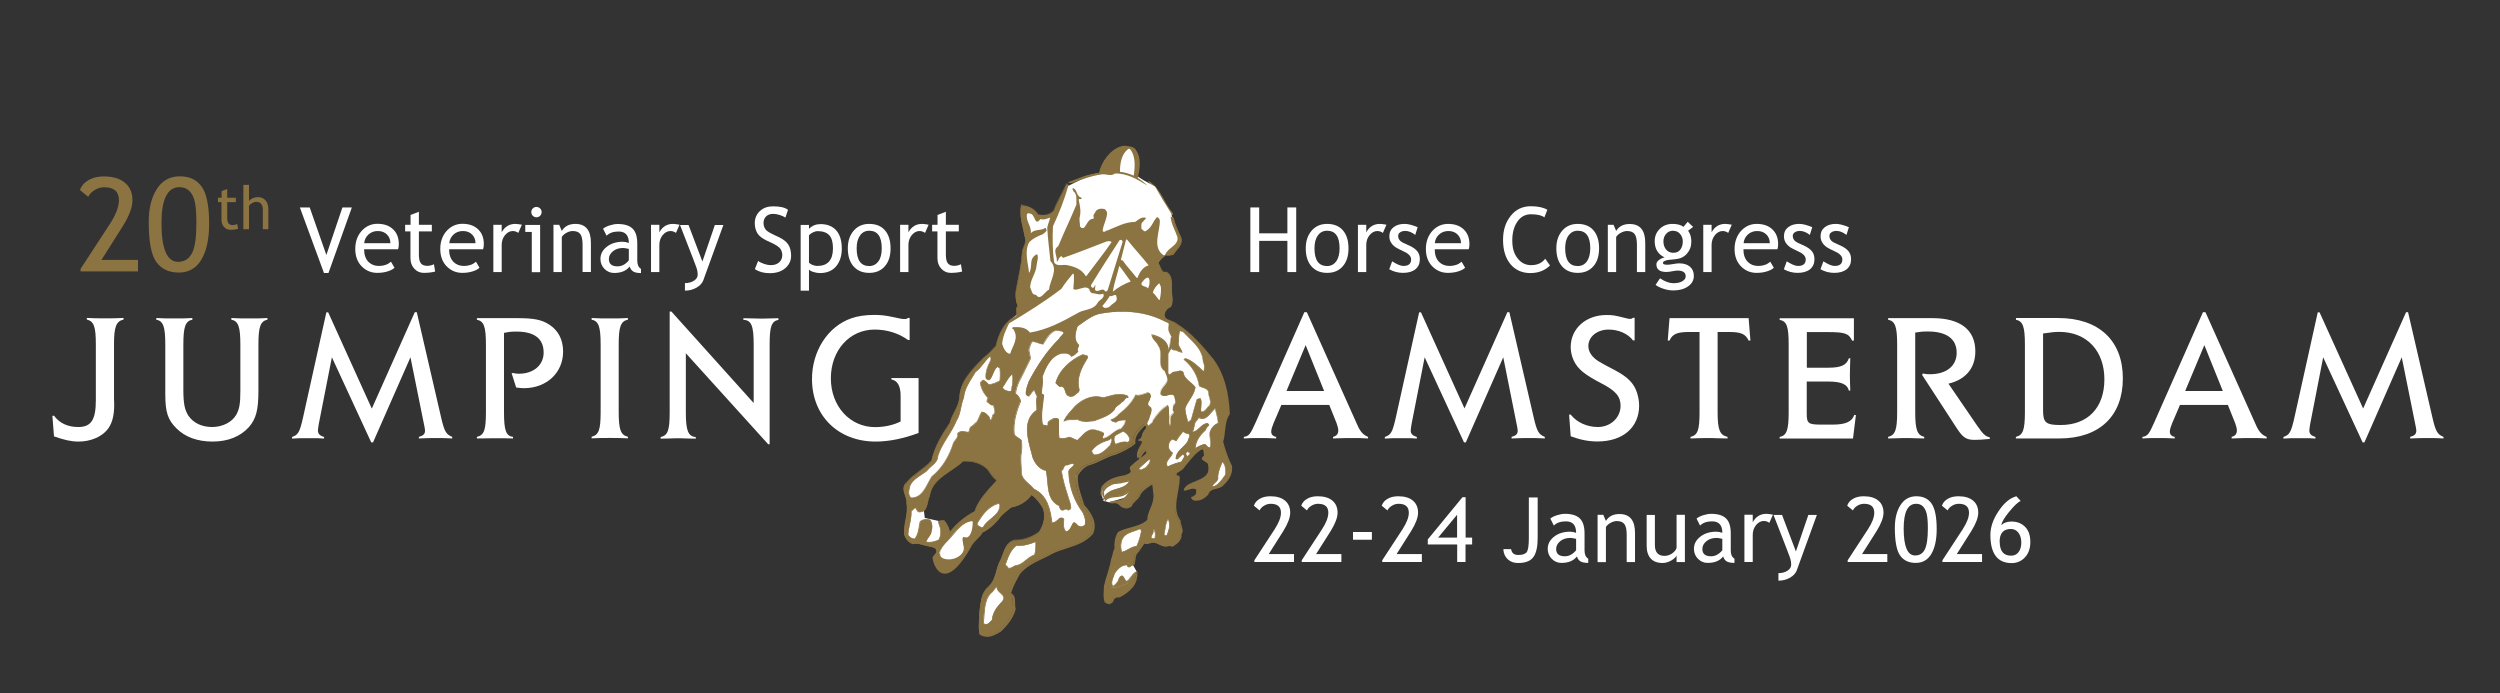 <?xml version="1.0" encoding="UTF-8"?>
<svg id="Laag_1" data-name="Laag 1" xmlns="http://www.w3.org/2000/svg" viewBox="0 0 249.11 69.08">
  <rect x="0" y="0" width="249.11" height="69.08" fill="#333333" stroke="none"/>
  <g id="paard">
    <path d="M90.96,47.54s1.12-.62,1.35-.84c.23-.22,1.07-1.12,1.12-1.74.06-.62.51-1.18.67-1.52.17-.34.79-1.41.9-1.74.11-.34.62-1.12.73-1.63.11-.51.51-2.19.67-2.36.17-.17,1.69-2.19,2.02-2.3.34-.11,1.01-.28,1.57.11.56.39,2.19-1.12,2.31-1.35.11-.23,1.8-1.12,2.08-1.24.28-.11,2.87-1.29,3.32-1.35.45-.06,4.1-.9,4.5-.9s3.04.9,3.77,1.07c.73.17,1.57.96,1.8,1.01.23.06,1.46,1.52,1.8,1.86.34.34,1.12,1.74,1.29,2.14.17.39.84,5.28.79,5.68-.06.39-.28,1.63-.17,2.02.11.39,1.01,2.14.96,2.3-.06.17-.34,1.15-.56,1.32-.23.17-1.43.56-1.43.56l.42-1.66-.51-1.97-.37-.54-.56.17-1.01.93-1.12,1.04-.73.34.03,1.74.45,3.68s.06,1.43-.06,1.46c-.11.03-.98.11-.98.11l-1.52-.17-.7.11-.7,1.01-.27,1.28.45.79-1.11,1.61-1.57.42.17-2.39.81-3.26,2.28-.96,1.55-1.43-.14-2.89-.93-.25-2.11,1.74-1.7.5-.58-.15-.22-.82.56-.9,2.67-.93.31-.9,1.43-1.26.08-2.39-.84-.67-.93.7-.2,1.27-.56.34-2.11.84-1.66.79-1.21.62-.22,2.25.65,1.66.45.7.25.79-.84,1.6-3.18.9-1.38,1.1-2.17,1.29-.42,1.43-.11,1.91-1.55,2.59-.93-.28v-1.35l.56-2.25,1.1-1.29.98-3.12,1.49-.62,2.14-.53s.31-1.91.22-2.42c-.08-.51-1.69-2.11-1.97-2.13-.28-.03-1.86,1.66-1.86,1.66l-2.11,1.89-2.96,3.57-1.66.81-.3-2,2.39-2.73,2-1.24,2.5-3.15-2.9-2-2.17.11-.93,1.18-1.21,1.01-.51.9-.34,1.04-.23.84.11.9,1.57.34.08,1.77-.98.48-1.91-.22-.76-.82.34-1.86-.06-1.57-.14-1.15.62-1.04" fill="#fff"/>
    <path d="M106.92,18.23c.89-.37,1.79-.69,2.77-.84.5-.12.99.24,1.4-.1,1.27-.04,2.29.63,3.24,1.2-.29-.3-.63-.52-.96-.77.22-.84.39-1.98-.15-2.74-.22-.46-.73-.38-1.13-.47-1.16.07-2.1,1.26-2.46,2.25-.1.15-.02.35-.17.47-1.11.09-2.04.57-3.04.92.06.16.35.09.5.06h0ZM112.47,14.81h.09c.62.69.54,1.79.41,2.69-.44-.18-.88-.34-1.37-.38,0-.83.13-1.8.88-2.31" fill="#05171d"/>
    <path d="M116.48,21.48c.11-.11.38-.01.38-.21-.9-1.04-1.22-2.48-2.42-3.21.84.94,1.14,2.14,1.98,3.09-.01.12,0,.23.06.33" fill="#8c7442" fill-rule="evenodd"/>
    <path d="M116.88,21.25c-.35-.4-.61-.86-.86-1.32-.4-.71-.82-1.45-1.57-1.9l-.04.05c.42.47.71,1.01.99,1.54.28.52.57,1.06.98,1.54-.01.14.01.24.07.34l.02.04.03-.03s.1-.05.17-.06c.1-.01.22-.03.22-.17h0s0-.02,0-.02Z" fill="#8c7442"/>
    <path d="M109.93,39.63c-1.03-.33-2.02.13-2.77.83-.41.49-.91.95-1.14,1.51.06-.01.09-.07.15-.05.33-.21.84,0,1.2-.15.43.35,1.14.18,1.67.15.71-.28,1.45-.46,2.01-1.08.11-.4.51-.47.73-.79.3-.05.29-.5.64-.44.02-.08-.05-.12-.08-.17-.79-.35-1.66,0-2.4.19" fill="#8c7442" fill-rule="evenodd"/>
    <path d="M108.13,42.02c-.34,0-.59-.07-.78-.21-.13.04-.26.05-.37.05-.06,0-.13,0-.19,0-.06,0-.12,0-.19,0-.14,0-.3.01-.43.09h-.01s-.02,0-.02,0c-.02,0-.03,0-.05.02-.02.01-.04.03-.07.03h-.06s.02-.05.02-.05c.18-.44.52-.82.85-1.18.1-.11.2-.22.29-.33.47-.43,1.22-.95,2.11-.95.23,0,.47.04.69.11.11-.03.22-.06.34-.09.43-.12.87-.25,1.31-.25.28,0,.53.05.76.15h.01s.02.03.03.04c.04.04.09.09.06.17v.03s-.04,0-.04,0c-.17-.03-.24.07-.33.2-.07.1-.15.21-.29.24-.09.13-.21.22-.33.3-.17.12-.33.24-.39.47h0c-.46.53-1.06.75-1.63.96-.13.05-.26.09-.39.15h-.01c-.1,0-.2.02-.31.03-.19.02-.4.04-.59.04ZM107.37,41.73h.02c.17.16.41.22.75.22.19,0,.39-.02.59-.04.11-.01.21-.02.3-.03.13-.05.26-.1.38-.15.57-.21,1.15-.42,1.6-.92.07-.24.24-.37.41-.5.11-.09.23-.17.32-.3h0s.01-.01.01-.01c.12-.02.19-.11.26-.21.08-.11.16-.23.33-.23.01,0,.02,0,.03,0,0-.03-.02-.05-.05-.07-.01,0-.02-.02-.03-.03-.22-.1-.46-.14-.73-.14-.44,0-.87.12-1.29.25-.12.04-.24.07-.35.1h0s0,0,0,0c-.22-.07-.45-.11-.68-.11-.87,0-1.6.5-2.06.93-.09.11-.19.22-.29.33-.31.34-.62.69-.8,1.08.02,0,.05-.02.07,0,.14-.08.31-.1.46-.1.06,0,.12,0,.19,0,.06,0,.13,0,.19,0,.11,0,.24,0,.36-.05h.02Z" fill="#8c7442"/>
    <path d="M106.57,39.48c.16.07.33.01.46-.05.17-.21.56-.33.5-.62-.3-1.11.22-2.16.79-3.06.23-.38-.27-.33-.44-.4-1.18.49-2.36,1.56-2.69,2.82.11.1.24.27.38.35.77-.11.38.84,1,.96" fill="#8c7442" fill-rule="evenodd"/>
    <path d="M98.23,63.43c-.22,0-.43-.07-.61-.21h0s0-.02,0-.02c-.03-.1-.05-.22-.07-.36-.04-.33-.02-.69,0-1.03.01-.23.03-.46.02-.69.02-.16.04-.32.06-.48.02-.15.03-.3.06-.45.09-.64.25-1.31.84-1.79.02-.02.04-.04.06-.07.01-.01.02-.03.03-.04.38-.4.52-.92.66-1.41.09-.31.18-.63.32-.93.09-.15.16-.32.21-.47.03-.09.07-.18.1-.27.23-.61.46-1.24,1.19-1.44h0s.05,0,.05,0c.85,0,1.66-.27,2.38-.8.45-.66.72-1.68.31-2.44-.18-.29-.54-.84-1.05-1.2-.47.65-1.18,1.08-2.04,1.24-.1.09-.21.18-.33.27-.22.18-.44.36-.65.57-.52.73-1.19,1.32-1.87,1.66-.23.43-1.64,1.84-2.49,2.68-.26.26-.47.47-.57.57-.02.02-.05.03-.09.03h0c-.18,0-.5-.26-.64-.39-.03,0-.05,0-.07-.02-.14-.05-.34-.21-.42-.49-.15-.19-.4-.52-.37-.74-.17-.16-.4-.22-.64-.27-.23-.01-.44-.08-.65-.14-.23-.07-.47-.14-.72-.14-.09,0-.18,0-.27.03h0s0,0,0,0c-.4-.09-.74-.51-.86-.87-.08-.53.02-1.04.11-1.53.1-.52.2-1.06.1-1.63h0s0,0,0,0c.03-.27-.06-.55-.15-.81-.15-.44-.3-.9.16-1.31.37-.45.81-.79,1.29-1.15.41-.31.82-.63,1.19-1.03.31-1.41,1.08-2.65,1.84-3.79.09-.37.27-.72.44-1.06.22-.43.44-.88.5-1.38.04-1.63,1.21-2.82,2.35-3.97l.08-.08c.4-.3.78-.71,1.12-1.08l.1-.11c.23-1.05.77-2.41,1.99-2.97.07-.13.06-.28.05-.44-.01-.18-.03-.37.1-.53-.18-.45-.24-.98-.17-1.49.07-.39.15-.79.22-1.17.16-.81.34-1.65.39-2.53-.01-.26.09-.49.18-.72.12-.3.24-.58.11-.91-.05-.28-.11-.55-.18-.82-.18-.78-.37-1.58-.18-2.42v-.03s.03,0,.03,0c.74.04,1.33.37,1.66.92.16.04.32.06.48.06.48,0,.87-.17,1.1-.48.18-.5.43-.97.67-1.43.19-.37.39-.75.56-1.14v-.02s.03,0,.03,0c0,0,.01,0,.02,0,.08,0,.1.05.12.09.01.03.02.05.05.06h.03s0,.04,0,.04c-.38,1.34-.9,2.71-1.54,4.06-.06,1.44-.02,2.61.12,3.57.13.23.35.26.55.26.08,0,.16,0,.24-.01.08,0,.16-.01.24-.01.12,0,.21.01.29.04.63.13,1.41.37,1.82,1.08h.02c.31-.42.64-.85.95-1.27.52-.68,1.05-1.38,1.53-2.08-.04-.05-.11-.07-.2-.07-.07,0-.15.01-.21.03-.02,0-.05,0-.07.01-.41.16-.83.32-1.25.48-1,.39-2.04.79-3.06,1.14h-.04s0-.03,0-.03c0-.03-.04-.06-.07-.09-.02-.01-.04-.03-.05-.05-.14.04-.19.16-.24.28-.05.1-.1.21-.2.26l-.06.03v-.07c.05-.18,0-.38-.06-.58-.09-.35-.19-.72.22-.98.28-.67.58-1.34.87-1.99.31-.7.64-1.42.93-2.14,0-.1,0-.21,0-.31,0-.39.02-.75-.3-.99h-.02s0-.03,0-.03c0-.03-.02-.07-.04-.11-.03-.04-.05-.09-.04-.13.01-.03.04-.06.1-.07h.01s.01,0,.01,0c.21.09.3.28.37.47.09.2.17.4.41.47h.01s.05.06.06.1c0,.04,0,.07-.03.1h0s-.01.01-.01.01c-.03,0-.07,0-.11,0-.02,0-.04,0-.06,0-.05,0-.07.01-.08.05.13.51.26,1.1.12,1.68-.05.2-.03.4,0,.6.01.11.03.23.03.34.04.09.13.15.23.15.04,0,.07,0,.11-.02.1-.1.17-.22.25-.35.16-.27.33-.54.69-.56.05-.03.04-.08.04-.1-.1-.17,0-.33.1-.46.04-.06.08-.12.11-.18h0c.14-.17.35-.26.58-.26.08,0,.16.01.24.03.15.01.24.16.3.28.01.02.02.05.04.07v.02c.03.37-.1.71-.22,1.04-.09.26-.19.53-.22.81.05.06.08.07.1.07.04,0,.09-.03.14-.06.06-.04.12-.08.2-.08,0,0,0,0,.01,0,.17-.07.34-.15.51-.22.7-.31,1.43-.63,2.24-.63.04-.03.08-.06.12-.09.23-.17.46-.35.75-.35.07,0,.13,0,.2.03h.02s0,.02,0,.02c.04.1-.05.18-.14.26-.05.05-.11.1-.13.16h0s0,.02,0,.02c-.16.09-.16.3-.15.5,0,.05,0,.1,0,.15.03.03.06.06.09.09.08.08.16.17.24.17.04,0,.07-.02.11-.06.34-.21.5-.5.67-.79.11-.19.22-.39.38-.55h.01s.01-.01.01-.01c.2,0,.29.21.33.34.02.34-.05.7-.12,1.09-.16.91-.33,1.84.51,2.39.08,0,.1-.06.13-.14.02-.05.04-.1.07-.14.13-.2.33-.36.52-.51.34-.28.67-.54.58-1-.07-.22-.17-.44-.26-.65-.19-.43-.38-.87-.41-1.37v-.02s.02,0,.02,0c.09-.04.25.04.31.16.13.56.36,1.08.59,1.58.06.13.11.25.17.38.13.51-.18.89-.48,1.25-.12.14-.22.27-.31.41h0s-.01.01-.01.01c-.14.04-.33.09-.52.09-.08,0-.16,0-.24-.03-.35.26-.59.51-.73.75.07.1.12.22.17.35.11.27.21.53.51.53.03,0,.07,0,.1,0h.01s.01,0,.01,0c.57.34.55.97.54,1.57,0,.26-.01.53.03.76.09.42.05.82-.11,1.16h0s-.01.02-.01.02c-.27.09-.49.31-.6.59-.15.49.21.63.6.77.2.07.4.15.54.28,1.48.88,2.72,2.38,3.71,3.59.98,1.35,1.5,3.08,1.61,5.42h0s0,.02,0,.02c-.35.47-.42,1.08-.48,1.66-.04.37-.08.75-.19,1.09.2.74.45,1.59.87,2.38h0c.12.68-.16,1.33-.82,1.94-.19.24-.47.31-.74.38-.34.08-.66.16-.79.57h0c-.39.42-.78.61-1.19.61-.09,0-.18,0-.27-.03h0c-.12-.06-.19-.18-.19-.3v-.03h.03c.19-.01.37-.13.47-.3.03-.08.03-.19.02-.29,0-.03,0-.06,0-.09-.1-.11-.22-.16-.37-.16s-.3.05-.45.1c-.15.05-.29.1-.42.1h-.06l.03-.05s.04-.06.06-.09c.06-.11.13-.22.24-.32.24-.19.57-.33.9-.46.75-.3,1.53-.62,1.22-1.67-.03-.15-.19-.23-.33-.31-.13-.07-.26-.14-.27-.25,0-.09.06-.18.21-.3-.02-.08-.02-.16-.03-.24,0-.18-.01-.35-.18-.44-.56.26-.98.79-1.39,1.3-.12.15-.24.3-.36.43-.1.21-.3.34-.5.47-.06.04-.12.08-.17.12-.02.01-.04.02-.05.02-.04.01-.06.02-.08.05-.03.06-.03.11-.02.14.02.04.07.06.12.08.07.03.15.06.19.14h0c0,.52-.09,1.03-.18,1.53-.19,1.01-.37,1.97.26,2.84h0s0,.02,0,.02c0,.17.05.34.1.5.09.28.18.57-.01.86.07.53-.41.94-.83,1.19-.1.04-.16,0-.22-.02-.07-.03-.13-.05-.22-.01-.1.04-.19.05-.29.05-.23,0-.43-.1-.63-.2-.2-.1-.4-.19-.62-.19-.11,0-.23.03-.34.08h0s0,0,0,0c-.05,0-.11,0-.17.03-.06.02-.11.03-.17.03-.08,0-.13-.03-.18-.09-.08.12-.17.24-.25.37-.17.25-.34.51-.56.74-.08.25-.12.55-.16.83,0,.06-.02.12-.03.18h-.04s0,.02,0,.02l-.11-.04-.88-.14-.8.42-.73,2.09.91-.1,1.2-.42c.06-.08.49-.73.67-1.01.01-.03.03-.06.06-.09l.05.04s-.03.05-.05.08c-.02.05-.01.1,0,.16,0,.08.01.16-.03.25-.11,1.14-1.38,1.84-1.77,2.03h-.01s-.01,0-.01,0c-.04,0-.08-.01-.12-.01-.23,0-.41.14-.45.34-.03.15-.14.21-.25.26-.05.03-.1.05-.14.09l-.02.02-.02-.02c-.05-.05-.13-.07-.2-.08-.04,0-.07-.02-.11-.03h-.02s0-.02,0-.02c-.15-.4-.13-.83-.1-1.26,0-.13.01-.26.02-.39.09-.41.21-.8.33-1.18.15-.48.3-.97.38-1.49h0c.07-.16.11-.32.14-.48.05-.21.09-.42.21-.6-.06-.61.06-1.2.35-1.66h0s0-.01,0-.01c.4-.23.84-.35,1.27-.46.57-.15,1.17-.31,1.63-.73.01-.42.16-.77.3-1.11.1-.25.21-.5.26-.78.11-.36.05-.72,0-1.11-.02-.17-.05-.36-.06-.54-.05-.04-.11,0-.18.05-.05.03-.09.07-.15.08-.04.03-.08.06-.12.08-.38.27-.75.53-.91.98-.1.17-.24.3-.38.43-.18.17-.34.33-.41.53h0s0,.02,0,.02c-.15.1-.33.21-.53.21-.07,0-.14-.01-.2-.04-.15-.04-.26-.14-.37-.24-.13-.12-.26-.24-.46-.24h0c-.07-.02-.17,0-.25,0-.05,0-.1.02-.15.02-.07,0-.13-.02-.17-.07l-.03-.03.04-.02c.21-.12.46-.15.7-.17.28-.03.55-.06.76-.23.23-.16.38-.38.52-.6.01-.02.02-.04.03-.05,0,0-.02,0-.03,0-.09,0-.18.07-.26.15-.08.07-.16.13-.25.16-.27.17-.6.2-.91.23-.42.04-.83.07-1.09.43l-.05.07v-.09c-.03-.32.22-.71.57-.91.25-.17.56-.26.86-.35.48-.14.94-.27,1.19-.74-.14.03-.28.06-.43.09-.39.09-.79.19-1.22.19-.35.12-.83.34-1.03.77-.02.07,0,.14.01.21.02.1.04.21-.04.32l-.03.03-.03-.04c-.18-.24-.07-.7.02-1.02h0c.58-.77,1.46-1.01,2.33-1.14.06-.03.12-.05.18-.08.14-.05.27-.1.38-.22,0-.07-.02-.14-.04-.21-.04-.11-.09-.23.03-.36.32-.32.68-.59,1.03-.86.17-.13.35-.27.53-.41.01-.14,0-.26-.08-.35-.36.19-.56.57-.69.88l-.03.07-.03-.07c-.22-.46,0-.87.23-1.28.08-.14.15-.27.21-.41-.02-.08-.15-.09-.29-.09-.09,0-.14,0-.15-.04-.01-.04.03-.08.16-.16.17-.08.21-.23.25-.38.03-.1.05-.21.12-.29.02-.08.09-.16.15-.23.08-.09.15-.18.14-.26,0-.05-.04-.1-.11-.15-.01,0-.02-.02-.04-.03-.03-.03-.06-.05-.09-.05,0,0,0,0-.01,0-.04.04-.07.07-.11.11-.48.49-.98,1-.87,1.69v.02s-.01.01-.01.01c-.55.49-1.23.79-1.93,1.09-.49.12-.93.33-1.37.54-.43.21-.88.42-1.35.54-.44.17-.87.64-1.06,1.02-.08.76.15,1.45.37,2.12.08.25.17.51.24.78.63.71,1.4,1.77.88,2.9h0c-.71.83-1.68,1.14-2.63,1.45-.46.15-.94.3-1.38.51-.26.15-.53.29-.79.41-.08.04-.15.07-.23.11-.82.39-1.67.8-2.27,1.55-.03.07-.07.14-.11.21-.16.3-.33.61-.47.92-.13.29-.22.53-.28.75.39.2.39.59.4.98,0,.05,0,.09,0,.13,0,.15.01.3.06.44h0s0,.02,0,.02c-.18.73-.64,1.46-1.43,2.21-.01.01-.02.03-.04.04l-.12.07c-.37.22-.79.46-1.21.46ZM97.67,63.17c.17.13.35.19.56.19.41,0,.82-.24,1.18-.45l.11-.07s.02-.02.03-.03c.78-.74,1.24-1.45,1.41-2.17-.05-.14-.06-.3-.06-.45,0-.04,0-.09,0-.13,0-.39-.02-.76-.39-.93h-.03s0-.04,0-.04c.06-.23.15-.47.29-.78.14-.32.31-.63.47-.93.04-.07.08-.14.12-.22.62-.78,1.47-1.18,2.3-1.58.08-.04.15-.07.23-.11.25-.12.52-.25.78-.41.45-.21.93-.37,1.4-.52.93-.3,1.9-.61,2.6-1.41.5-1.1-.26-2.14-.87-2.83h0c-.07-.28-.15-.54-.24-.79-.22-.67-.45-1.37-.37-2.15h0c.19-.4.64-.89,1.1-1.07.47-.12.91-.33,1.34-.54.44-.21.89-.43,1.38-.55.69-.29,1.35-.59,1.89-1.06-.1-.72.4-1.23.89-1.73.04-.04.08-.08.12-.12h.01c.07-.03.13.02.17.05.01,0,.02.02.03.03.08.06.13.12.14.19.01.11-.07.21-.16.31-.06.07-.12.14-.14.21h0c-.06.09-.08.19-.11.29-.04.17-.09.34-.28.43-.06.03-.09.06-.11.07.02,0,.04,0,.06,0,.13,0,.33,0,.35.16h0s0,.02,0,.02c-.06.14-.14.29-.21.43-.2.36-.41.74-.26,1.14.14-.32.35-.68.71-.86h.02s.02,0,.02,0c.13.12.13.28.12.44v.02s-.01,0-.01,0c-.18.14-.36.28-.54.42-.35.27-.71.54-1.03.86-.09.09-.05.18-.01.29.03.08.06.16.04.26v.02c-.12.14-.27.2-.42.25-.06.02-.12.04-.18.07h0c-.85.14-1.72.36-2.29,1.1-.05.17-.19.65-.05.91.03-.07.02-.14,0-.22-.02-.08-.03-.16-.01-.25.22-.46.72-.69,1.08-.82h.01c.42,0,.82-.09,1.21-.19.17-.04.34-.08.5-.11h.06s-.03.05-.03.05c-.26.55-.77.69-1.26.84-.29.08-.6.17-.84.34-.29.17-.52.48-.54.75.29-.32.69-.35,1.08-.38.31-.03.63-.05.89-.22h.01c.08-.02.15-.08.23-.15.09-.08.19-.16.31-.16.03,0,.06,0,.09.02h.04s-.02.05-.02.05c-.02.03-.04.06-.06.09-.14.21-.29.46-.53.62-.22.18-.51.21-.79.24-.22.02-.44.04-.63.14.05.03.13.02.23,0,.09-.02.19-.03.28,0,.22,0,.36.13.5.26.11.1.21.19.34.23.06.03.12.04.18.04.18,0,.34-.1.49-.2.08-.21.26-.38.43-.54.13-.13.27-.26.36-.41.17-.46.54-.73.93-1,.04-.03.08-.06.13-.09h.01s.09-.05.13-.08c.06-.04.12-.08.18-.08.04,0,.07.01.1.04h0s0,.02,0,.02c0,.18.03.37.06.54.05.37.11.76,0,1.13-.06.29-.16.54-.27.79-.15.35-.28.68-.29,1.1h0s-.01.02-.01.02c-.48.44-1.08.6-1.67.76-.42.11-.86.23-1.25.45-.28.45-.39,1.03-.33,1.62h0s0,.02,0,.02c-.11.18-.16.39-.2.59-.04.16-.07.33-.14.48-.08.52-.23,1.01-.38,1.49-.12.38-.24.77-.32,1.17,0,.12,0,.26-.02.38-.02.43-.05.83.09,1.21.03,0,.06.01.09.02.08.02.15.03.21.08.04-.03.09-.05.13-.08.1-.05.19-.1.21-.21.04-.23.26-.39.52-.39.04,0,.08,0,.12.01.39-.19,1.62-.88,1.72-1.97h0c.04-.09.03-.16.03-.23,0-.01,0-.03,0-.04-.22.33-.6.9-.6.9h0s-.01.01-.01.01l-1.22.43-1.03.11.02-.05.76-2.16h.01s.83-.44.83-.44h.01s.9.14.9.14l.08.02s.01-.09.02-.14c.04-.29.08-.58.17-.85h0c.22-.24.39-.49.55-.74.1-.14.19-.28.28-.41l.03-.04.02.05c.04.09.1.1.15.1s.1-.02.15-.03c.06-.02.13-.04.19-.03.12-.06.24-.08.36-.08.23,0,.44.1.64.2.2.1.39.19.6.19.09,0,.17-.02.26-.05.04-.02.08-.03.12-.03.06,0,.11.02.15.04.06.02.11.04.17.02.4-.24.87-.63.79-1.13h0s0-.02,0-.02c.18-.27.1-.53.01-.81-.05-.16-.1-.33-.1-.51-.63-.89-.44-1.9-.26-2.88.09-.49.19-1,.18-1.5-.03-.05-.09-.08-.15-.1-.07-.03-.13-.05-.16-.12-.02-.05-.01-.12.02-.2.03-.06.08-.07.12-.09.01,0,.03,0,.04-.01.05-.04.11-.08.17-.12.2-.13.38-.25.48-.45.12-.15.24-.29.36-.44.42-.52.85-1.06,1.43-1.33h.01s.01,0,.01,0c.22.11.22.32.23.5,0,.09,0,.17.03.25v.02s-.01.01-.01.01c-.14.11-.21.19-.2.25,0,.07.12.13.23.2.16.08.33.18.36.36.33,1.1-.48,1.43-1.26,1.75-.34.14-.65.26-.88.45-.11.09-.17.19-.23.3,0,.01-.02.03-.02.04.11-.01.22-.05.34-.09.16-.05.32-.11.47-.11.17,0,.31.06.42.19h0v.02s0,.07,0,.1c0,.11,0,.23-.03.33-.11.19-.3.31-.49.33.01.09.06.16.15.21.49.1.94-.08,1.4-.55.15-.43.5-.52.84-.6.26-.06.53-.13.71-.36.65-.59.92-1.22.81-1.87-.42-.79-.68-1.66-.88-2.4h0s0-.02,0-.02c.11-.34.15-.72.19-1.09.06-.59.13-1.2.49-1.68-.12-2.32-.63-4.03-1.6-5.37-.99-1.2-2.23-2.7-3.7-3.58-.13-.12-.33-.19-.52-.27-.38-.14-.81-.3-.64-.85.12-.29.35-.52.63-.62.15-.33.19-.71.1-1.11-.04-.25-.03-.52-.03-.78.02-.61.03-1.18-.49-1.51-.04,0-.07,0-.1,0-.35,0-.47-.31-.57-.57-.05-.13-.1-.26-.17-.35v-.02s0-.02,0-.02c.12-.22.33-.45.63-.69-.89-.57-.71-1.57-.55-2.46.07-.39.14-.75.12-1.07-.03-.1-.1-.27-.25-.28-.15.15-.25.33-.36.53-.17.29-.34.6-.68.81-.04.05-.1.07-.15.07-.11,0-.2-.09-.29-.19-.03-.04-.06-.07-.1-.09h-.01s0-.03,0-.03c0-.05,0-.11,0-.16,0-.2-.01-.44.18-.55.03-.06.09-.12.14-.17.06-.06.13-.12.12-.17-.05-.01-.11-.02-.16-.02-.27,0-.49.17-.71.34-.04.03-.09.07-.13.1h0s-.01,0-.01,0c-.8,0-1.52.32-2.22.63-.17.07-.34.15-.52.22h0s0,0,0,0c0,0-.01,0-.02,0-.05,0-.11.03-.16.07-.06.04-.12.07-.18.07s-.12-.04-.17-.11h0s0-.02,0-.02c.03-.3.13-.57.22-.84.12-.34.23-.65.22-1.01-.01-.02-.02-.04-.03-.06-.06-.11-.13-.24-.25-.24-.08-.02-.16-.03-.23-.03-.21,0-.4.08-.53.22-.03.06-.07.13-.11.19-.09.13-.18.26-.1.4h0c.01.07,0,.15-.08.19h0s0,0,0,0c-.33,0-.48.26-.64.52-.08.13-.16.26-.26.37h0s-.09.04-.14.04c-.13,0-.25-.08-.29-.2h0c0-.12-.01-.24-.03-.35-.02-.21-.05-.42,0-.63.14-.56,0-1.15-.12-1.65h0s0-.01,0-.01c.02-.12.11-.12.14-.12.02,0,.04,0,.06,0,.03,0,.05,0,.07,0,0-.01,0-.03,0-.04,0-.02-.01-.03-.03-.04-.27-.08-.36-.3-.45-.51-.07-.18-.14-.35-.33-.42-.04.01-.04.02-.04.03,0,.01.01.04.03.07.02.04.05.09.05.14.33.26.32.65.31,1.03,0,.11,0,.21,0,.32h0s0,.01,0,.01c-.29.72-.62,1.45-.94,2.15-.3.65-.6,1.33-.88,2h0s0,.02,0,.02c-.38.24-.29.57-.2.92.05.18.09.36.08.53.05-.05.08-.12.11-.19.06-.13.12-.27.31-.32h.02s.01.01.01.01c.02.02.04.04.06.05.03.03.07.06.08.09,1.01-.35,2.04-.75,3.03-1.13.42-.16.84-.33,1.26-.49.03,0,.05,0,.07-.01.07-.01.15-.03.22-.03.12,0,.21.04.27.11v.02s0,.02,0,.02c-.48.7-1.02,1.41-1.54,2.1-.32.42-.65.85-.96,1.28h-.01s-.1.01-.1.01v-.02c-.41-.69-1.18-.93-1.8-1.07-.08-.02-.16-.04-.27-.04-.08,0-.16,0-.24.01-.08,0-.16.01-.24.01-.22,0-.46-.04-.61-.3h0c-.14-.98-.18-2.15-.12-3.61h0c.64-1.36,1.15-2.72,1.54-4.05-.03-.02-.04-.05-.06-.08-.02-.04-.02-.05-.05-.05-.16.39-.36.76-.55,1.13-.24.46-.49.93-.67,1.43h0c-.24.34-.65.52-1.16.52-.17,0-.34-.02-.51-.06h-.01s0-.02,0-.02c-.31-.53-.88-.85-1.59-.89-.18.81,0,1.6.19,2.36.06.27.13.54.17.81.14.35,0,.66-.12.96-.09.22-.19.44-.18.69-.05.88-.22,1.73-.39,2.54-.08.38-.16.77-.22,1.16-.07.51-.01,1.03.17,1.48v.02s0,.02,0,.02c-.13.14-.11.31-.1.5.01.16.02.33-.07.48h0s0,.01,0,.01c-1.21.54-1.73,1.89-1.96,2.93h0s0,.02,0,.02l-.11.12c-.34.37-.73.78-1.12,1.08l-.08.08c-1.13,1.14-2.3,2.32-2.33,3.92-.06.52-.28.97-.5,1.41-.17.34-.34.68-.43,1.05h0c-.76,1.15-1.53,2.39-1.83,3.79h0s0,.02,0,.02c-.37.4-.79.73-1.2,1.04-.47.36-.91.7-1.28,1.15-.43.38-.29.8-.14,1.25.09.27.18.55.15.84.1.58,0,1.12-.1,1.65-.09.51-.18.99-.11,1.5.12.33.44.74.81.82.09-.02.19-.03.28-.03.26,0,.51.07.74.14.21.06.42.13.64.14.26.05.5.12.69.3h.01s0,.03,0,.03c-.02.12.08.34.28.6-.03-.3.06-.81.75-1.44.22-.2.43-.46.64-.7.45-.53.91-1.09,1.57-1.26.06-.02.16-.05.25-.05.14,0,.17.07.17.11v.05c.02.56.05,1.2-.55,1.59-.03.02-.06.03-.1.03-.06,0-.12-.02-.17-.04-.07-.03-.14-.05-.16-.02-.05.07-.03.34.07.8.06.27.01.53-.14.76.81-.81,1.75-1.79,1.92-2.11h0s.01-.01.01-.01c.68-.33,1.34-.91,1.86-1.64.21-.21.44-.4.66-.58.12-.1.23-.19.33-.28h0s0,0,0,0c.87-.16,1.55-.58,2.02-1.24l.02-.03.03.02c.53.36.91.93,1.09,1.24.42.79.15,1.84-.32,2.52h0c-.74.55-1.55.83-2.43.83h-.05c-.7.19-.92.8-1.14,1.39-.03.09-.07.18-.1.27-.06.15-.13.32-.22.47-.14.29-.23.61-.32.91-.14.5-.28,1.02-.67,1.44,0,.01-.02.02-.03.03-.02.03-.04.05-.07.08-.57.47-.73,1.11-.81,1.74-.02.15-.04.3-.05.45-.02.16-.04.32-.06.48,0,.23,0,.46-.02.69-.02.34-.04.69,0,1.01.02.13.03.24.06.34ZM94.25,55.99c.23.19.43.31.53.31h0s.03,0,.04-.01c.1-.1.3-.31.57-.57.06-.06.13-.13.2-.2-.42.3-1,.47-1.34.48ZM94.16,55.92s.04,0,.07,0c.42,0,1.22-.26,1.6-.73.19-.24.25-.5.19-.79-.14-.64-.11-.79-.06-.85.05-.06.14-.04.24,0,.08.03.16.05.21.02.56-.37.54-.99.52-1.54v-.05s0-.05-.1-.05c-.07,0-.17.02-.23.04-.64.17-1.09.72-1.54,1.24-.21.25-.42.5-.64.71-.78.72-.78,1.25-.71,1.51.13.16.3.33.46.48ZM116.15,25.36c.07.02.14.03.22.03.18,0,.35-.05.49-.09.08-.14.19-.27.31-.4.29-.35.59-.71.47-1.19-.05-.12-.11-.25-.17-.37-.23-.5-.46-1.03-.59-1.59-.03-.06-.12-.13-.19-.13h0c.04.48.22.9.4,1.32.09.22.19.44.26.66.1.5-.26.79-.6,1.07-.19.15-.38.31-.51.5-.03.03-.04.07-.06.12,0,.02-.02.05-.03.07ZM98.25,62.26s-.09,0-.13-.02c-.05-.03-.1-.07-.14-.11l-.03-.03v-.02c.03-.23.05-.46.06-.69.03-.4.06-.81.14-1.19.13-.58.36-.98.72-1.26.04-.05.08-.1.12-.16.1-.13.2-.27.34-.36l.07-.04v.08c-.06.28.13.46.33.63.25.23.51.46.15.9-.06.06-.11.12-.17.18-.02.02-.04.04-.06.07-.47.52-.72,1.02-.76,1.57h0s0,.02,0,.02c-.04.04-.07.08-.11.12-.14.15-.31.33-.52.33ZM98.02,62.07h0s.08.08.12.1c.03.01.07.02.11.02.18,0,.33-.16.47-.3.04-.04.07-.08.11-.11.05-.57.3-1.08.78-1.6.02-.02.04-.04.06-.07.05-.06.11-.12.17-.18.32-.39.1-.58-.15-.81-.18-.16-.38-.34-.37-.61-.1.08-.18.19-.26.3-.04.06-.09.12-.13.17-.36.28-.58.67-.7,1.23-.08.38-.11.79-.14,1.18-.02.22-.03.46-.06.68ZM100.54,56.66s-.05,0-.08,0h-.02s0-.03,0-.03c-.01-.08-.07-.13-.14-.18-.1-.08-.21-.18-.09-.37l.02-.06c.06-.17.13-.35.2-.52.15-.35.38-.81.8-1.15h.01s.01,0,.01,0c.08,0,.15,0,.23,0,.68,0,1.27-.22,1.71-.41l.05-.02v.05c.01.46.02.94-.12,1.35v.02s-.02,0-.02,0c-.13.04-.26.1-.41.2-.14.09-.27.2-.41.3-.32.26-.66.53-1.1.56-.04.02-.07.04-.11.07-.16.1-.33.2-.53.2ZM100.49,56.59s.03,0,.05,0c.18,0,.34-.09.49-.19.04-.02.08-.05.12-.07h.01c.42-.03.75-.29,1.07-.55.13-.11.27-.22.41-.31.16-.1.29-.16.42-.2.12-.38.13-.83.11-1.26-.44.19-1.02.39-1.69.39-.07,0-.15,0-.22,0-.41.34-.63.77-.77,1.12-.07.17-.14.35-.2.52l-.02.07c-.09.14-.02.2.07.28.06.05.13.11.15.2ZM111.79,55.06v-.03c-.23-.5-.15-1.21.16-1.58.29-.32.67-.45,1.03-.57.17-.06.34-.11.5-.19.22-.08.25.09.27.21,0,.02,0,.03,0,.05h0s0,.01,0,.01c-.08.52-.24,1.02-.47,1.49v.02s-.03,0-.03,0c-.3.03-.56.17-.81.31-.2.11-.41.22-.64.28h-.03ZM113.58,52.74s-.04,0-.07.02c-.16.08-.34.13-.51.19-.36.12-.73.24-1,.55-.29.35-.37,1.01-.18,1.48.21-.06.41-.16.6-.27.25-.14.51-.28.82-.31.22-.46.37-.95.45-1.45,0-.01,0-.03,0-.04-.02-.11-.03-.17-.1-.17ZM92.61,54.07c-.11,0-.22-.01-.33-.04h-.03s0-.04,0-.04c.05-.17.17-.35.29-.52.06-.09.13-.18.18-.28.09-.27.28-.97-.07-1.35-.1-.03-.21-.05-.32-.05-.23,0-.45.08-.6.22-.03.14-.06.28-.08.42-.08.46-.16.94-.47,1.3h-.01s-.02.01-.02.01c-.28-.01-.54-.17-.7-.42h0s0-.02,0-.02c.02-.36.09-.71.16-1.04.09-.42.18-.86.16-1.33v-.02s.02,0,.02,0c.07-.04.13-.09.18-.15.08-.08.16-.17.3-.17h.02c.05.06.08.13.1.19.05.1.08.19.21.21.03,0,.05,0,.08,0,.53,0,.63-.46.74-.95.05-.21.1-.43.18-.6.16-1.25,1.15-1.93,2.12-2.58.43-.29.87-.59,1.23-.94h0s.01,0,.01,0c.07,0,.14,0,.21,0,.98,0,1.73.28,2.3.85h0c.26.4.52.8.89,1.08l.03.02-.02.03c-.12.13-.24.27-.37.4-.75.82-1.53,1.67-1.84,2.69h0s-.01.02-.01.02c-.99.52-1.84,1.23-2.47,2.06l-.04.06-.02-.07c-.09-.34-.23-.78-.57-1.15-.2-.01-.38.01-.53.07.02.1.06.21.1.33.06.17.12.34.13.52.03.44-.04.77-.21,1.02h0s-.02.02-.02.02c-.29.1-.59.21-.91.21ZM92.33,53.97c.09.02.18.03.28.03.31,0,.6-.1.89-.2h0c.16-.24.22-.55.19-.97,0-.17-.07-.34-.12-.5-.05-.13-.09-.25-.11-.37v-.03s.02,0,.02,0c.17-.07.37-.1.6-.09h.01s0,.01,0,.01c.33.36.48.78.57,1.12.63-.81,1.47-1.51,2.44-2.02.32-1.02,1.1-1.88,1.85-2.7.12-.13.23-.25.34-.37-.37-.28-.63-.68-.88-1.07-.56-.56-1.29-.83-2.25-.83-.06,0-.13,0-.19,0-.36.35-.8.65-1.23.93-.95.65-1.94,1.31-2.09,2.54h0c-.09.17-.13.38-.18.6-.11.49-.23,1-.81,1-.03,0-.06,0-.09,0-.16-.03-.21-.15-.26-.25-.02-.05-.05-.11-.08-.15-.1,0-.17.07-.23.15-.05.05-.1.11-.18.15.02.47-.07.91-.16,1.33-.07.33-.14.66-.16,1.02.14.22.37.36.62.38.29-.34.37-.8.44-1.25.03-.14.05-.29.08-.44h0s0-.02,0-.02c.17-.16.4-.25.66-.25.12,0,.24.02.35.06h.01c.38.42.19,1.15.09,1.44-.06.1-.12.19-.19.29-.11.16-.22.32-.27.47ZM114.98,53.72c-.06,0-.14-.02-.25-.08h-.01c-.09-.14-.01-.28.06-.4.03-.06.07-.11.08-.16.02-.04.02-.11.03-.18.01-.14.02-.23.09-.23.03,0,.06.02.09.08h0c.07.28.12.54.06.79,0,.06-.01.11-.04.15-.03.03-.07.04-.11.04ZM114.77,53.59c.14.07.23.08.27.04.02-.02.03-.05.02-.1h0s0,0,0,0c.06-.24,0-.49-.06-.74-.01-.02-.02-.03-.03-.03-.01.03-.02.11-.03.17,0,.08-.01.15-.03.19-.02.06-.05.12-.09.18-.06.11-.13.21-.07.31ZM116.22,53.41s-.05,0-.07-.01c-.02,0-.04-.01-.07-.01,0,0,0,0-.02,0h0s0,0,0,0c-.02,0-.03-.02-.04-.03,0,0-.01-.01-.02-.02h-.02s0-.04,0-.04c.03-.15.05-.3.07-.44.06-.42.13-.86.35-1.21l.04-.07.02.08c.01.06.03.11.04.17.02.05.03.11.04.16.11.47-.04.91-.21,1.36h0s-.07.07-.11.07ZM116.08,53.32s.06,0,.08.02c.02,0,.03,0,.05,0s.03,0,.05-.03c.17-.44.31-.87.2-1.31-.01-.05-.03-.1-.04-.16,0-.03-.02-.06-.02-.09-.18.32-.24.71-.3,1.11-.02.14-.04.28-.07.42,0,0,.01.01.02.02,0,0,.01,0,.02.01,0,0,0,0,.01,0ZM106.21,53.01h-.01c-.29-.25-.26-.7-.23-1.06,0-.07,0-.13.01-.19-.06-.09-.17-.11-.25-.11-.05,0-.11,0-.16.02-.25.29-.51.45-.77.47h-.03s0-.03,0-.03c-.16-1.29-.43-2.73-1.79-3.35h0s0,0,0,0c-.14-.18-.31-.33-.48-.49-.35-.31-.72-.64-.75-1.14,0-.23-.02-.47-.03-.7-.03-.46-.06-.93.03-1.39.05-.36.05-.75,0-1.11-.08-.12-.21-.2-.34-.27-.17-.1-.34-.2-.39-.4-.09-1.03.12-2.07.64-3.26-.05-.28-.23-.55-.48-.72h-.02s0-.03,0-.03c.01-.43.19-.86.36-1.24.23-.43.44-.86.65-1.29.15-.3.3-.62.46-.93.02-.16-.02-.32-.06-.48-.05-.21-.11-.42-.03-.66.04-.07.06-.15.09-.22.05-.15.1-.3.24-.4h.01s.01,0,.01,0c.21.02.39.08.57.14.13.04.26.09.4.12h.07l.05-.09c.28-.49.57-.99,1.14-1.24h.01s.18,0,.18,0c.24,0,.5.01.69.18h0s0,.02,0,.02c.02.15-.1.26-.21.37-.09.08-.17.16-.2.26h0s0,.01,0,.01c-1.12,1.1-2.06,2.41-3.04,4.25-.03.08-.06.16-.09.25-.11.31-.23.64-.2,1.02.06.1.15.16.24.17.06-.06.11-.14.16-.21.11-.16.23-.33.4-.42l.04-.03v.05c.02.16.09.3.17.45.04.07.07.14.1.21h0s0,.03,0,.03c-.12.28-.09.59-.06.88.01.15.03.3.03.45v.02s-.01,0-.01,0c-1.4.96-.93,2.7-.54,4.1.06.21.11.41.16.59.2.52.66,1.17,1.29,1.26h.02s0,.03,0,.03c.08.34.12.72.15,1.09.08.96.17,1.96,1.17,2.42h.02s0,.03,0,.03c.02.21.09.33.21.38.02,0,.04,0,.06,0,.06,0,.13-.03.19-.05.06-.03.12-.05.18-.05.07,0,.13.03.19.1.08.02.13-.03.19-.08.02-.02.04-.03.06-.05.02-.26-.07-.52-.15-.76-.04-.12-.09-.25-.12-.38v-.02c-.27-.83-.54-1.69-.67-2.58v-.03s.02,0,.02,0c.12-.05.16-.15.21-.26.05-.13.11-.26.3-.3h0s0,0,0,0c.01,0,.02,0,.03,0,.09,0,.19-.04.28-.07.09-.04.19-.07.29-.07.07,0,.14.02.2.07h.02s0,.03,0,.03c-.02.16-.16.27-.29.38-.14.12-.28.23-.26.38.06,1.5.52,2.82,1.42,4.03.15.35.33.78.21,1.26h0s0,.02,0,.02c-.12.09-.27.19-.42.19-.06,0-.11-.01-.16-.04-.13-.02-.21-.11-.3-.2-.08-.09-.16-.17-.26-.17-.08.09-.13.21-.19.33-.12.25-.25.52-.58.57h-.02ZM105.73,51.57c.14,0,.25.05.31.15h0s0,.02,0,.02c0,.06,0,.13-.01.21-.02.34-.05.76.2.99.29-.05.4-.28.52-.53.06-.13.12-.26.21-.36h.01s.02-.01.02-.01c.14,0,.24.1.33.2.08.09.16.17.26.18h.01s.09.04.13.04c.13,0,.26-.08.37-.17.1-.45-.06-.85-.21-1.2-.9-1.22-1.37-2.55-1.43-4.06-.02-.18.13-.31.28-.44.11-.1.23-.19.26-.32-.04-.03-.09-.04-.14-.04-.08,0-.17.03-.26.07-.1.04-.2.08-.3.08-.01,0-.02,0-.03,0-.14.03-.19.14-.24.26-.04.11-.09.22-.22.29.13.88.4,1.73.66,2.55v.02c.04.12.08.25.12.37.09.26.18.52.15.81h0s-.01.02-.01.02c-.02.02-.04.04-.06.05-.06.05-.11.1-.2.1-.02,0-.04,0-.06,0h-.01s0-.01,0-.01c-.06-.07-.11-.08-.14-.08-.05,0-.1.02-.16.05-.07.03-.14.06-.21.06-.03,0-.06,0-.09-.01-.15-.06-.23-.2-.25-.42-1.02-.48-1.1-1.49-1.19-2.46-.03-.36-.06-.73-.14-1.06-.65-.11-1.12-.77-1.32-1.31-.05-.19-.1-.39-.16-.6-.39-1.42-.87-3.18.56-4.17,0-.14-.01-.28-.03-.42-.03-.3-.06-.6.06-.9-.03-.07-.06-.13-.09-.2-.07-.14-.14-.27-.16-.42-.13.09-.24.23-.33.37-.06.08-.11.16-.17.23h-.01s-.02.01-.02.01c-.13,0-.25-.08-.32-.21h0c-.03-.41.09-.74.21-1.06.03-.08.06-.17.09-.25.98-1.85,1.92-3.16,3.04-4.27.04-.11.13-.2.22-.28.1-.1.2-.19.19-.3-.18-.14-.42-.16-.64-.16h-.17c-.55.25-.83.74-1.11,1.21l-.07.13h-.12c-.15-.03-.28-.07-.41-.12-.17-.06-.34-.12-.54-.13-.11.09-.16.22-.21.36-.03.08-.05.16-.09.23-.08.21-.02.41.03.62.04.16.09.33.06.51h0c-.16.32-.31.63-.46.94-.21.42-.42.86-.65,1.29-.16.36-.33.79-.35,1.2.26.18.45.47.5.77h0s0,.02,0,.02c-.52,1.19-.73,2.22-.64,3.23.05.17.2.26.36.36.13.08.27.16.36.3h0c.05.38.05.79,0,1.15-.09.45-.06.92-.03,1.38.01.23.03.47.03.7.03.47.37.77.73,1.09.17.15.35.31.49.49,1.37.64,1.66,2.07,1.82,3.37.24-.03.47-.18.7-.45h0s0-.01,0-.01c.06-.02.13-.03.19-.03ZM97.86,52.59c-.11,0-.21-.06-.3-.12-.02-.02-.05-.03-.07-.05-.07-.04-.12-.09-.13-.15-.03-.1.03-.2.09-.29.03-.05.06-.1.07-.14h0c.29-.51.93-1.4,1.89-1.69.11-.03.22.03.25.13h0c.02.68-.44,1.06-.89,1.44-.3.25-.6.5-.78.84h0s-.01.02-.01.02c-.04.02-.07.02-.11.02ZM97.57,51.86s-.05.1-.08.16c-.05.08-.1.17-.08.24.01.04.04.08.1.11.03.02.05.03.08.05.09.06.18.11.27.11.03,0,.05,0,.08-.01.18-.34.49-.6.79-.85.46-.38.89-.74.87-1.37-.02-.05-.09-.1-.16-.08-.94.28-1.56,1.15-1.85,1.65ZM90.8,49.65h-.02c-.39-.25-.27-.77-.18-1.14l.02-.09c.21-.54.72-.87,1.22-1.2.16-.11.31-.2.46-.31.15-.19.32-.34.49-.49.33-.28.61-.53.63-.99h0c.22-.69.61-1.31.98-1.91.32-.51.65-1.05.87-1.61.26-.39.35-.84.44-1.29.07-.33.14-.68.28-1,.06-.79.47-1.45.87-2.08.1-.16.21-.33.3-.5h0c.31-.23.54-.53.77-.82.21-.26.42-.54.69-.76l.03-.03.02.04c.09.19.11.34.05.47-.27.53-.53,1.1-.46,1.72.12.13.22.19.3.16.15-.16.24-.37.33-.59.1-.25.21-.5.42-.7h.01s.05-.02.07-.02c.07,0,.12.04.17.08.03.02.05.04.08.05h.02s0,.03,0,.03c.05.4.05.86,0,1.26v.02s-.1.05-.1.05c-.3.16-.65.34-1.04.34-.01,0-.02,0-.03,0h-.03c-.12-.18-.3-.31-.46-.42h-.02c-.1,0-.16.09-.22.18-.02.03-.04.05-.06.08.1.57.35,1.05.78,1.46l.02.02-.02.02c-.08.08-.12.2-.1.33.07.04.13.09.2.15.1.09.19.17.3.17.04,0,.08-.01.12-.03l.05-.03v.06c-.02.12.02.25.05.37.06.23.13.47-.15.67-.03.05-.04.12-.06.19-.03.14-.06.29-.23.32h-.02s-.01,0-.01,0c-.08-.07-.09-.15-.09-.24,0-.01,0-.03,0-.04-.2-.25-.43-.48-.72-.5-.1.15-.16.32-.23.48-.07.17-.14.34-.25.51h-.01c-.07.05-.15.12-.22.2-.08.08-.16.16-.25.21-.17.06-.2.19-.24.34-.02.09-.05.19-.1.27v.02s-.03,0-.03,0c-.06,0-.13-.02-.2-.03-.13-.02-.28-.05-.42-.05-.22,0-.36.06-.45.2.06.29-.1.49-.26.69-.05.06-.1.13-.15.2-.48,1.51-1.16,2.56-2.2,3.42-.11.17-.21.36-.31.56-.38.73-.81,1.55-1.74,1.55ZM93.49,45.43c-.02.49-.33.76-.65,1.04-.17.15-.34.3-.49.49h0c-.14.11-.3.22-.46.32-.49.32-1,.65-1.19,1.16l-.02.08c-.09.37-.2.84.14,1.06.88,0,1.3-.81,1.67-1.52.11-.2.21-.4.32-.57h0c1.03-.86,1.7-1.9,2.18-3.4h0c.05-.08.1-.15.15-.21.16-.19.3-.38.24-.65h0s0-.03,0-.03c.1-.16.27-.24.51-.24.14,0,.3.03.43.05.06.01.12.02.17.03.04-.07.06-.15.08-.23.04-.15.08-.31.27-.38.08-.04.15-.12.23-.2.08-.08.15-.15.23-.2.1-.15.17-.32.24-.49.07-.17.14-.34.25-.5v-.02h.03c.33.01.58.27.79.54h0s0,.02,0,.02c0,.02,0,.04,0,.05,0,.07,0,.13.06.18.11-.03.13-.14.16-.26.02-.07.03-.15.07-.22h.01c.25-.18.19-.38.13-.61-.03-.11-.06-.23-.06-.34-.03.01-.07.02-.1.02-.14,0-.25-.09-.35-.19-.07-.06-.13-.11-.19-.14h-.02s0-.03,0-.03c-.02-.15,0-.28.1-.38-.42-.42-.68-.91-.78-1.49v-.02s0-.01,0-.01c.02-.03.05-.06.07-.08.07-.09.15-.2.28-.22h.01s.04.03.04.03c.16.11.34.24.47.41h.02c.37,0,.71-.18,1.01-.33l.06-.03c.04-.38.04-.82,0-1.21-.03-.02-.06-.04-.08-.06-.05-.04-.1-.08-.16-.06-.2.18-.3.43-.4.67-.09.22-.18.44-.35.61h-.01c-.11.05-.25,0-.39-.17h0s0-.02,0-.02c-.07-.65.19-1.23.47-1.77.05-.1.04-.22-.03-.37-.25.21-.45.47-.65.72-.23.29-.46.59-.78.82-.1.16-.2.33-.3.49-.39.63-.8,1.28-.86,2.05h0c-.14.32-.21.67-.28,1-.09.45-.19.91-.45,1.3-.22.56-.55,1.1-.87,1.61-.37.59-.75,1.21-.97,1.88ZM120.76,48.58v-.04c0-.2.15-.34.29-.47.17-.15.32-.3.26-.54h0s0-.01,0-.01c.03-.45.19-.85.34-1.23.03-.09.07-.17.1-.26v-.03s.04.01.04.01c.14.05.21.21.26.33,0,.02.02.04.03.06.06.28.13.62.06.93h0s-.07.12-.07.12c-.32.46-.71,1.02-1.26,1.13h-.04ZM121.38,47.51c.07.27-.1.44-.28.6-.13.12-.25.23-.27.38.5-.12.88-.66,1.18-1.09l.07-.1c.06-.3,0-.63-.06-.89,0-.01-.02-.04-.03-.06-.05-.11-.1-.23-.19-.28-.03.08-.06.15-.09.23-.16.4-.3.77-.33,1.21ZM113.56,46.85h-.03v-.03s-.02-.03-.03-.05c-.03-.04-.07-.11,0-.17.13-.11.26-.23.39-.35.22-.2.44-.41.67-.58l.04-.03v.04c.14.39-.17.69-.42.92l-.02.02-.04.02c-.17.09-.35.19-.56.19ZM114.56,45.77c-.22.16-.43.36-.63.54-.13.12-.26.24-.39.35-.02.02-.02.03.01.08,0,.01.02.03.03.04.19,0,.35-.1.51-.18l.03-.02h.01c.22-.23.5-.49.43-.82ZM116.32,46.57l-.02-.02c-.25-.36-.02-.65.19-.93.12-.15.24-.31.28-.47-.22-.16-.34-.33-.4-.56,0-.37.1-.63.31-.77.04-.03.08-.04.13-.04.08,0,.16.05.23.09.03.02.06.04.09.05.13-.23.29-.44.45-.64.07-.09.14-.18.2-.27v-.02s.04,0,.04,0c.07.02.14.06.2.1.1.06.19.11.3.11.02,0,.05,0,.07,0h.02s.01,0,.01,0c.21.17.12.37.04.54-.04.08-.08.17-.08.25h0c-.13.24-.33.44-.53.64-.32.31-.65.63-.65,1.08.01.02.03.03.06.03h0s.04,0,.06,0c.06-.05.12-.11.17-.17.12-.13.25-.26.39-.32h.02s.02,0,.02,0c.25.17.1.39-.01.57-.05.08-.1.15-.12.22v.02s-.02,0-.02,0c-.4.1-.92.25-1.39.5h-.03ZM116.82,43.84s-.06,0-.09.03c-.18.12-.27.36-.27.7.06.22.17.37.39.53h.02s0,.03,0,.03c-.04.19-.17.36-.3.52-.21.26-.4.51-.21.82.47-.24.97-.38,1.36-.48.03-.07.08-.15.12-.22.14-.21.21-.34.05-.47-.12.06-.24.18-.35.29-.06.06-.12.12-.18.18h0s-.01,0-.01,0c-.01,0-.02,0-.03,0-.01,0-.03,0-.04,0h0s-.09,0-.12-.07h0c0-.5.34-.83.68-1.15.19-.19.39-.38.52-.6,0-.09.05-.18.09-.26.08-.17.14-.31,0-.45-.02,0-.04,0-.07,0-.13,0-.23-.06-.33-.12-.06-.03-.11-.07-.16-.09-.06.08-.13.17-.19.25-.17.22-.33.43-.46.66v.03s-.04-.01-.04-.01c-.04-.02-.09-.04-.13-.07-.06-.04-.13-.08-.19-.08ZM118.32,45.56l-.03-.03c-.09-.11-.19-.26-.15-.38.02-.08.08-.13.19-.17h0s0,0,0,0c.08,0,.13.06.18.1.02.02.04.04.06.05h.01s0,.03,0,.03c0,.12-.08.2-.16.27-.04.03-.08.07-.1.11l-.03.04ZM118.34,45.04c-.08.03-.12.07-.14.12-.02.07.02.17.11.29.03-.03.06-.06.09-.08.07-.06.13-.12.14-.2-.02-.01-.04-.03-.06-.04-.04-.04-.09-.07-.14-.08ZM109.11,45.36s-.04,0-.06,0h-.01c-.15-.08-.3-.27-.29-.47h0s0-.02,0-.02c.48-.65,1.16-.9,1.76-1.08.01-.01.03-.03.04-.04.05-.05.1-.09.15-.09.04,0,.08.03.1.09.04.14,0,.27-.06.39-.03.07-.06.14-.06.21h0s-.06.08-.06.08c-.41.42-.91.94-1.52.94ZM109.06,45.29s.03,0,.05,0c.58,0,1.05-.49,1.47-.92l.05-.05c.01-.07.04-.15.07-.21.05-.12.09-.23.05-.34,0-.01-.02-.05-.04-.05-.02,0-.07.04-.1.08-.02.02-.03.03-.05.05h-.01c-.59.19-1.26.43-1.73,1.06,0,.16.12.32.25.39ZM119.03,44.76v-.07c.04-.67.37-1.27,1.01-1.83.02-.04.04-.08.06-.11.08-.15.15-.29.32-.39.01-.03,0-.05-.05-.09-.02-.02-.04-.03-.06-.05-.29.01-.51.21-.74.43-.24.22-.48.44-.81.45h-.08s.06-.06.06-.06c.14-.14.17-.33.21-.54.03-.19.07-.38.19-.54h0c.05-.04.09-.11.13-.17.05-.09.11-.19.22-.19.04,0,.08.01.12.03.07.02.14.04.21.04.33,0,.6-.31.85-.6.12-.14.23-.27.34-.37h0s.1,0,.1,0v.03c.04.16.08.32.12.48.08.31.17.64.18.99v.03s-.03,0-.03,0c-.35.08-.68.48-.79.83-.04.23-.01.47.02.7.04.29.08.58-.02.87v.02s-.02,0-.02,0c-.03,0-.05.01-.08.01-.13,0-.21-.09-.29-.19-.06-.07-.11-.13-.18-.16-.34.09-.66.23-.94.43l-.06.04ZM120.34,42.14v.02s.04.04.07.06c.05.04.11.1.07.19h0s0,.01,0,.01c-.15.08-.22.21-.3.37-.02.04-.04.08-.06.12h0c-.61.54-.93,1.1-.98,1.73.28-.19.58-.32.91-.4h0s0,0,0,0c.09.03.16.11.22.18.08.1.16.18.28.16.08-.27.05-.55.01-.82-.03-.24-.06-.48-.02-.72.12-.36.45-.77.81-.87-.01-.33-.09-.65-.17-.95-.04-.15-.08-.3-.11-.45h-.02c-.11.1-.22.22-.33.35-.26.31-.54.63-.9.63-.08,0-.15-.01-.23-.04-.04-.02-.07-.03-.09-.03-.07,0-.11.07-.16.15-.04.07-.08.14-.15.18-.11.14-.14.33-.17.51-.03.18-.06.37-.17.51.27-.04.48-.23.69-.43.23-.22.47-.44.8-.44h.02ZM111.15,44.32l-.02-.02c-.16-.23-.23-.61-.06-.89h0c.16-.13.34-.22.52-.31.1-.05.2-.1.3-.16h.02s.02,0,.02,0c.33.17.57.44.66.75.02.11,0,.21-.04.29-.04.07-.11.11-.19.13h0s0,0,0,0c-.09-.02-.18-.04-.27-.04-.3,0-.61.12-.9.24h-.03ZM111.12,43.45c-.14.24-.09.57.05.79.29-.12.59-.24.9-.24.1,0,.19.01.28.04.06-.01.11-.05.14-.1.04-.06.05-.15.04-.24-.09-.29-.3-.53-.61-.7-.1.05-.19.11-.29.15-.17.09-.34.17-.5.29ZM107.34,43.9h-.02c-.14-.03-.26-.09-.38-.15-.11-.06-.22-.11-.35-.14-.07.02-.14.04-.22.05-.18.05-.36.1-.55.1-.12,0-.22-.02-.32-.06h-.02s0-.03,0-.03c-.07-.38-.07-.8-.06-1.2,0-.21,0-.42,0-.61-.03-.08-.1-.12-.23-.12-.07,0-.14.01-.2.02-.02,0-.03,0-.04,0-.06.05-.14.09-.21.13-.19.1-.37.19-.33.42,0,.05,0,.09-.03.12-.03.03-.07.05-.14.05-.07,0-.15-.02-.21-.04h-.04s-.04-.03-.06-.04c-.02-.02-.04-.03-.07-.02h-.04s0-.02,0-.02c-.17-.69-.07-1.42.02-2.13.03-.26.07-.53.09-.79-.02-.04-.06-.06-.1-.08-.04-.02-.08-.04-.12-.08h0s0-.02,0-.02c.01-.17.03-.35.05-.52.05-.38.1-.78.03-1.14h0s0-.02,0-.02c.35-.98.84-2.03,1.87-2.36.1-.01.23-.03.36-.03.35,0,.58.1.71.31.24-.08.4-.24.6-.44h.01c-.1-.17-.03-.31.02-.44.03-.07.06-.13.07-.2-.55-.5-.36-1.24-.14-1.9h0s0-.02,0-.02c.14-.1.29-.2.42-.3.62-.45,1.27-.92,2.05-1.02.66-.12,1.33-.17,1.99-.17,1.54,0,2.98.31,4.14.91.05.04.13.07.21.1.15.06.32.13.37.25.03.06.02.14-.02.21-.11.37.07.69.25,1l.02.04v.02c-.07.16-.09.34-.1.52-.03.27-.06.55-.24.77h-.01s-.02.01-.02.01c-.02,0-.03,0-.04-.02-.03-.03-.02-.08-.02-.14,0-.06,0-.12-.02-.16-.22-.68-.94-.97-1.52-1.1.02.2.17.37.33.55.12.13.24.27.31.43.26.32.24.77.23,1.2-.02.52-.03,1.02.4,1.3h0s0,.02,0,.02c.03.07.06.14.09.22.11.26.23.53.17.84-.07.18-.2.33-.31.47-.19.23-.37.46-.36.76.07.1.17.14.29.16.12.03.26-.01.4-.06.11-.04.22-.07.33-.07.11,0,.2.03.28.1h0s0,.02,0,.02c.01.04.02.07.04.11.08.24.16.49.09.77h0s-.01.02-.01.02c-.2.12-.2.33-.19.55,0,.02,0,.05,0,.07.06.04.09.1.09.15,0,.08-.04.17-.14.27-.2.15-.2.39-.19.64,0,.18.01.36-.06.52l-.03.05-.03-.05c-.11-.18-.1-.44-.09-.69,0-.11,0-.22,0-.31-.04-.14-.03-.3-.03-.46,0-.2,0-.4-.07-.56-.6.31-1.09.96-1.41,1.42,0,.2-.15.31-.29.41-.07.05-.14.1-.18.16l-.02.02-.03-.02c-.26-.18-.15-.38-.06-.55.04-.07.08-.14.09-.21.02-.11.06-.22.1-.33.08-.22.16-.44.1-.67-.04-.06-.09-.1-.14-.13-.07-.05-.14-.11-.18-.23-.04-.17.03-.28.1-.4.06-.09.11-.17.1-.28v-.02s.01,0,.01,0c.07-.06.04-.21.02-.29-.04-.09-.13-.15-.23-.15-.04,0-.07,0-.1.02-.06.02-.12.04-.18.06-.22.08-.45.16-.68.16-.08,0-.15,0-.22-.03-.33.66-.85,1.25-1.63,1.85-.23.27-.51.47-.82.58.06.1.18.12.3.15.06.01.12.03.17.05.24-.2.54-.21.84-.22h.13s0,.02,0,.02c.07.34-.18.61-.4.86l-.05.06h-.01c-.35.05-.61.26-.88.48-.25.2-.51.41-.84.48h0s0,0,0,0c-.06-.02-.11-.06-.13-.13-.02-.06,0-.12.02-.16h0s0-.01,0-.01c.06-.02.06-.06.07-.14,0-.04,0-.08.02-.12-.32-.2-.67-.28-1.04-.35h-.03c-.49,0-.83.36-1.16.71-.11.12-.23.25-.36.35h-.01ZM106.6,43.54h0c.13.03.25.09.37.15.12.06.23.11.34.14.12-.1.23-.22.34-.34.34-.36.69-.73,1.21-.73.01,0,.03,0,.04,0,.39.08.77.16,1.1.38l.03.02-.03.03s-.02.06-.02.1c0,.07,0,.16-.1.19-.02.02-.02.06,0,.09.01.04.04.07.07.08.32-.08.56-.28.81-.47.27-.21.54-.43.91-.49l.04-.04c.22-.24.44-.48.39-.77h-.07c-.3.01-.59.02-.81.22l-.02.02h-.02c-.05-.04-.11-.05-.18-.07-.13-.03-.29-.07-.36-.23l-.02-.03h.04c.32-.11.6-.3.84-.58.79-.61,1.3-1.19,1.63-1.86v-.03s.04,0,.04,0c.07.02.14.03.22.03.22,0,.44-.08.66-.16.06-.02.12-.04.18-.06.03-.02.08-.03.12-.03.13,0,.25.08.29.2.04.12.06.27-.02.36,0,.12-.06.21-.11.3-.07.11-.13.21-.09.35.03.09.08.14.15.19.05.04.11.08.16.15h0c.06.27-.02.5-.11.73-.04.11-.08.21-.1.32-.02.08-.06.16-.1.23-.09.17-.17.31.01.45.05-.05.11-.1.17-.15.14-.1.27-.2.26-.37h0s0-.02,0-.02c.33-.48.84-1.16,1.47-1.47h.03s.02.01.02.01c.1.18.1.41.1.62,0,.15,0,.3.03.44,0,.1,0,.21,0,.32,0,.21-.02.43.05.59.04-.13.03-.27.03-.42,0-.26-.02-.53.21-.7.08-.08.12-.15.12-.21,0-.04-.03-.08-.08-.11h-.01v-.03s0-.06,0-.09c0-.23,0-.46.21-.6.07-.25-.01-.48-.09-.71-.01-.03-.02-.06-.03-.1-.07-.05-.15-.08-.24-.08-.1,0-.2.03-.31.07-.11.04-.22.07-.33.07-.03,0-.07,0-.1,0-.14-.03-.25-.07-.34-.2h0s0-.02,0-.02c-.02-.34.18-.58.37-.82.11-.14.23-.29.3-.45.06-.28-.05-.55-.16-.8-.03-.07-.06-.14-.09-.21-.46-.3-.44-.84-.42-1.36.01-.42.03-.86-.22-1.16h0c-.06-.16-.18-.29-.3-.43-.17-.19-.35-.39-.35-.64v-.04h.04c.61.14,1.38.44,1.61,1.16.02.05.02.12.02.19,0,.02,0,.04,0,.06.14-.2.16-.44.19-.69.02-.18.04-.36.1-.52h0c-.18-.32-.38-.67-.26-1.07.03-.07.04-.12.02-.17-.04-.1-.2-.16-.33-.22-.08-.03-.16-.06-.22-.1-1.15-.59-2.57-.9-4.1-.9-.66,0-1.33.06-1.98.17-.77.1-1.4.56-2.02,1-.14.1-.28.2-.42.3-.21.64-.39,1.36.14,1.83h.01s0,.03,0,.03c0,.08-.04.17-.08.24-.06.13-.11.25-.01.38l.02.02-.05.05c-.2.2-.38.38-.65.46h-.03s-.01-.02-.01-.02c-.11-.2-.33-.3-.66-.3-.13,0-.25.01-.35.03-1,.31-1.48,1.34-1.82,2.31.07.37.02.77-.03,1.15-.02.16-.04.34-.05.5.02.02.06.04.09.05.05.02.11.05.14.13h0s0,.02,0,.02c-.02.26-.06.54-.09.8-.09.7-.18,1.41-.03,2.08h0s.06.02.09.04c.01,0,.03.02.04.02,0,0,.02,0,.04,0,.06.01.13.03.2.03.04,0,.07,0,.09-.02.01-.01.02-.04.01-.07-.05-.28.17-.39.36-.49.08-.04.15-.08.21-.12h0s0,0,0,0c.02,0,.03,0,.05,0,.06-.01.14-.02.22-.02.16,0,.26.06.29.17h0c0,.21,0,.41,0,.63,0,.39-.01.8.05,1.17.08.03.18.05.28.05.18,0,.36-.05.53-.1.08-.02.15-.04.23-.06h0ZM118.36,42.15v-.05c-.04-.12-.08-.24-.11-.36-.09-.32-.19-.66-.2-1.02h0c.11-.34.3-.63.48-.92.24-.37.48-.75.54-1.2-.14-.18-.32-.33-.5-.48-.32-.27-.65-.55-.71-1-.07-.09-.16-.13-.27-.13-.09,0-.19.03-.29.05-.11.03-.23.06-.34.06-.06,0-.14.07-.21.13-.08.07-.15.14-.23.14-.07,0-.13-.06-.17-.17h0v-1.98h0c.04-.06.08-.13.11-.2.07-.14.13-.29.3-.32h.03s.01.02.01.02c.05.12.14.12.25.13.07,0,.13,0,.19.04.15.08.31.14.5.18-.04-.1-.09-.2-.16-.3-.09-.15-.18-.3-.22-.47h0s0-.01,0-.01c.01-.12.02-.25.03-.38.02-.29.04-.6.1-.88h0c.04-.06.08-.09.14-.09.04,0,.09.02.13.03.04.01.08.03.11.03h.02c.18.21.37.4.56.58.73.71,1.41,1.39,1.45,2.42.15.29.17.62.06,1.06v.06s-.06-.04-.06-.04c-.53-.52-1.08-1.05-1.74-1.3h-.05c-.08,0-.11.01-.12.04.83.69,1.35,1.59,1.51,2.62.1.06.22.1.34.14.24.08.5.16.57.45h0c0,.18.05.36.1.53.08.29.17.59,0,.87h0c-.08.08-.15.16-.22.25-.16.19-.32.39-.56.39-.03,0-.06,0-.08,0h-.02s0-.03,0-.03c-.03-.18-.01-.38,0-.56.02-.24.04-.5-.03-.72-.12-.02-.22,0-.32.08-.2.66-.39,1.32-.56,1.97h0c-.07.1-.15.16-.22.21-.04.03-.08.06-.12.09l-.04.04ZM118.12,40.72c.01.35.1.68.19,1,.03.1.06.21.08.31.03-.02.06-.04.08-.06.07-.05.15-.1.21-.18.17-.66.36-1.31.56-1.98h0s0-.02,0-.02c.13-.08.26-.12.4-.09h.02s0,.02,0,.02c.09.25.07.51.04.77-.01.17-.03.36,0,.52.02,0,.03,0,.05,0,.21,0,.35-.18.51-.37.07-.09.15-.18.23-.25.15-.25.07-.52-.01-.81-.05-.17-.1-.36-.1-.54-.07-.25-.29-.32-.53-.4-.13-.04-.26-.09-.37-.16h-.01s0-.02,0-.02c-.16-1.02-.68-1.93-1.51-2.61h-.01s0-.03,0-.03c.02-.11.14-.11.19-.11h.07c.66.25,1.2.77,1.72,1.28.09-.4.06-.7-.07-.96h0c-.04-1.03-.72-1.69-1.43-2.4-.18-.18-.38-.37-.56-.56-.04,0-.08-.02-.12-.03-.04-.01-.08-.03-.11-.03-.02,0-.05,0-.08.04-.06.28-.08.57-.09.86,0,.13-.02.25-.03.38.04.16.12.3.21.44.07.13.14.25.18.37v.05s-.04,0-.04,0c-.21-.04-.4-.1-.57-.2-.04-.02-.1-.03-.16-.03-.11,0-.23-.01-.3-.14-.12.04-.17.15-.23.28-.03.07-.06.14-.11.19v1.94c.03.08.07.12.1.12.05,0,.12-.06.19-.12.08-.07.17-.15.26-.15h.02c.1,0,.2-.03.3-.05.1-.03.21-.06.31-.06.14,0,.24.05.33.16h0s0,.02,0,.02c.05.42.36.69.68.96.18.15.37.31.51.51h0s0,.02,0,.02c-.06.47-.31.86-.55,1.24-.18.28-.37.57-.47.89ZM106.73,39.55c-.06,0-.12-.01-.17-.04-.3-.06-.38-.31-.44-.53-.07-.23-.13-.44-.42-.44-.03,0-.07,0-.11,0h-.01s-.01,0-.01,0c-.09-.06-.17-.14-.25-.23-.05-.05-.09-.09-.13-.13h-.02s0-.03,0-.03c.35-1.34,1.61-2.39,2.71-2.85h.01s.01,0,.01,0c.04.02.1.03.16.04.14.02.3.05.35.16.03.07.01.15-.05.25-.56.88-1.09,1.93-.79,3.04.04.22-.13.35-.3.47-.08.06-.16.12-.21.18h-.01c-.09.05-.2.09-.32.09ZM105.69,38.48c.34,0,.41.25.49.48.07.22.13.44.4.49.05.02.1.03.15.03.1,0,.2-.04.28-.08.06-.07.14-.13.22-.19.16-.12.31-.23.27-.4-.31-1.13.23-2.2.8-3.09.05-.08.07-.15.05-.19-.03-.08-.17-.1-.29-.12-.06,0-.12-.02-.16-.04-1.07.45-2.3,1.47-2.65,2.77.04.04.08.07.12.12.08.08.15.16.23.21.04,0,.07,0,.11,0ZM100.72,39.06h-.08c-.3-.06-.65-.11-.8-.44v-.02s0-.02,0-.02c.11-.15.21-.32.31-.48.18-.31.37-.62.67-.86l.04-.03v.05c.1.34.07.79.04,1.09h0c-.04.1-.05.19-.06.3-.01.13-.03.27-.11.39v.02ZM99.92,38.61c.14.28.44.32.74.37h.04c.07-.09.08-.21.09-.33.01-.1.02-.21.06-.3.03-.29.06-.7-.01-1.01-.27.23-.45.53-.62.81-.09.16-.19.32-.3.47ZM100.67,35.32h-.03c-.52-.06-.76-.8-.82-1.03h0s0-.01,0-.01c.05-.73.38-1.43.71-2.08h0s0-.01,0-.01c1.79-1.09,3.53-2.16,5.19-3.44.3-.46.66-.94,1.13-1.5h.01s.14-.01.14-.01v.03c.05.34.03.69,0,1.03-.01.16-.03.32-.03.48.05.03.11.05.18.05.09,0,.19-.02.25-.04.08-.02.16-.04.25-.07.16-.05.33-.1.49-.1.17,0,.31.06.42.18h0s0,.03,0,.03c0,.12.07.2.16.3.02.02.04.04.05.06.14,0,.28.03.41.06.14.03.27.06.4.06.11,0,.21-.02.3-.07l.03-.02.02.03c.18.3-.06.49-.28.67-.1.08-.2.16-.24.24-.29.53-.77.66-1.24.78-.28.07-.57.15-.81.31-1.61.9-3.07,1.67-4.75,1.94h-.02s-.01-.01-.01-.01c-.36-.47-.88-.53-1.34-.53-.09,0-.2,0-.32,0-.06.04-.07.06-.07.07,0,.02.04.04.07.07.06.04.14.09.13.18.34.6.08,1.18-.17,1.74-.09.2-.18.4-.23.59v.03ZM99.89,34.29c.06.22.28.89.73.96.06-.19.14-.37.23-.57.24-.55.5-1.11.17-1.69h0s0-.02,0-.02c.01-.05-.03-.08-.1-.12-.05-.03-.1-.07-.1-.12,0-.04.03-.08.11-.13h0s0,0,0,0c.12,0,.23-.01.33-.01.44,0,.99.06,1.38.54,1.66-.27,3.11-1.03,4.7-1.93.25-.17.54-.25.83-.32.48-.12.93-.24,1.2-.75.06-.09.15-.17.26-.26.2-.17.4-.32.28-.55-.09.04-.19.06-.3.06-.14,0-.28-.03-.42-.06-.14-.03-.28-.06-.42-.06h-.03s-.04-.06-.06-.08c-.09-.09-.18-.19-.18-.33-.1-.1-.22-.15-.37-.15s-.31.05-.47.1c-.08.03-.17.05-.25.07-.07.02-.17.04-.26.04s-.18-.02-.24-.07h-.01s0-.03,0-.03c0-.17.02-.34.03-.5.03-.32.05-.66.01-.98h-.05c-.47.55-.83,1.02-1.12,1.48h0c-1.66,1.28-3.4,2.36-5.19,3.45-.33.64-.65,1.33-.7,2.04ZM110.13,30.71s-.05,0-.08,0h-.01s0,0,0,0c-.02-.02-.04-.04-.07-.05-.06-.05-.12-.09-.15-.14v-.02s0-.02,0-.02c.29-.34.54-.68.75-1.02l.02-.03.03.02c.07.05.19.01.3-.03.07-.03.14-.06.2-.06.16,0,.18.2.18.26.1.35-.14.51-.36.67-.09.06-.19.13-.25.21-.13.15-.31.22-.56.22ZM110.06,30.64s.04,0,.07,0c.23,0,.39-.06.5-.2.07-.08.17-.15.27-.22.22-.15.42-.29.33-.6-.02-.21-.09-.21-.12-.21-.05,0-.11.03-.18.05-.08.03-.16.07-.24.07-.04,0-.07,0-.1-.02-.2.32-.45.65-.72.98.03.03.07.07.12.1.02.02.04.03.06.05ZM115.5,29.92s-.02,0-.03,0h0c-.08-.1-.14-.19-.21-.28-.12-.16-.24-.32-.4-.46h-.01s0-.03,0-.03c.06-.35.37-.72.64-.96l.02-.02.02.02c.05.04.07.1.09.16.01.04.03.08.06.11h0s0,.02,0,.02c.09.43,0,.91-.08,1.38v.04s-.04-.01-.04-.01c0,0,0,0,0,0-.01.01-.03.04-.06.04ZM114.91,29.14c.16.14.28.3.39.46.06.08.13.17.2.26,0,0,0,0,0,0,0,0,.02-.02.03-.03.09-.45.16-.91.08-1.32-.03-.04-.05-.09-.07-.13-.01-.04-.03-.08-.05-.11-.25.22-.53.56-.59.88ZM103.56,29.62c-.12,0-.23-.07-.34-.23,0,0-.02,0-.03,0-.29,0-.38-.24-.45-.46-.03-.1-.07-.19-.12-.26h0v-.02c0-.44.17-.82.33-1.19.14-.32.29-.66.32-1.03,0-.12.04-.25.06-.38.05-.25.1-.48.02-.7-.27.1-.5.4-.53.69,0,.07-.01.15-.02.22-.02.33-.05.66-.22.94l-.05.08v-.1c-.03-.24-.07-.5-.11-.76-.13-.79-.26-1.6.11-2.3h0c.38-.42.91-.66,1.38-.83.04-.04.09-.08.14-.11.1-.07.19-.14.22-.26,0-.02-.02-.05-.02-.07-.02-.05-.03-.1-.07-.13-.19.13-.43.17-.66.2-.29.04-.57.08-.77.31l-.07.09.02-.11c.05-.33-.07-.61-.19-.9-.13-.31-.26-.62-.19-1,.03-.07.11-.12.2-.12.04,0,.08.01.11.03.27,0,.4.28.5.5.07.16.14.3.23.3.07,0,.17-.08.3-.25v-.02s.04,0,.04,0c.08.02.15.04.24.04.19,0,.38-.07.56-.13.05-.02.1-.04.15-.05l.05-.02v.06c-.04.15-.09.3-.15.46-.06.18-.13.37-.15.56.04.82.14,1.64.22,2.44.03.29.06.57.09.85.58.59.33,1.3.1,1.98-.1.3-.21.61-.24.9v.02s-.02,0-.02,0c-.14.05-.28.2-.41.34-.18.19-.37.38-.56.38ZM103.25,29.33v.02c.11.14.2.21.31.21.17,0,.35-.18.52-.36.14-.14.28-.29.42-.35.03-.29.14-.59.24-.89.23-.67.47-1.36-.09-1.92h0s0-.02,0-.02c-.03-.28-.06-.57-.09-.86-.09-.8-.18-1.63-.22-2.45.03-.2.09-.39.16-.58.05-.14.09-.27.12-.4-.03.01-.06.02-.1.03-.19.07-.38.13-.58.13-.08,0-.16-.01-.23-.03-.14.17-.24.25-.34.25-.14,0-.21-.16-.29-.34-.1-.22-.21-.46-.45-.46h-.02c-.06-.05-.19-.02-.22.04-.06.34.06.64.18.95.11.26.22.54.2.84.21-.19.48-.23.75-.27.24-.03.47-.07.65-.2h.02s.02,0,.02,0c.07.05.09.12.11.18,0,.02.01.05.02.07h0s0,.02,0,.02c-.04.14-.15.23-.25.31-.05.03-.09.07-.13.11h-.01c-.46.18-.99.41-1.36.81-.36.68-.23,1.48-.1,2.25.04.23.07.45.1.66.12-.24.14-.52.16-.81,0-.07.01-.15.02-.22.04-.34.3-.66.61-.76h.03s.01.02.01.02c.11.24.06.51,0,.77-.03.12-.05.25-.06.37-.03.39-.18.73-.32,1.05-.16.36-.32.72-.32,1.15.05.08.08.18.12.27.08.22.15.44.43.41h.02ZM110.85,29.15v-.09c.09-.55.25-1.11.4-1.65.09-.31.18-.62.25-.94l.02-.07.04.05c.24.3.48.63.71.95.14.2.29.41.44.61l.03.04-.04.02c-.65.23-1.26.58-1.78,1.02l-.07.06ZM111.55,26.57c-.07.29-.16.59-.24.87-.15.51-.3,1.03-.38,1.55.5-.41,1.08-.73,1.69-.96-.14-.19-.28-.38-.41-.57-.21-.3-.44-.61-.66-.9ZM110.18,29.07s-.07-.01-.1-.04h0c-.06-.1-.13-.15-.22-.15-.08,0-.17.03-.25.07-.09.03-.19.07-.28.07s-.17-.04-.23-.11h0c-.02-.11,0-.21.01-.3,0-.05.02-.09.02-.13-.01.02-.02.04-.03.06-.03.08-.07.17-.2.17h-.02c-.13-.08-.25-.17-.16-.36.71-1.17,1.47-2.35,2.2-3.48.19-.3.39-.6.58-.9.03-.06.1-.1.17-.1.11,0,.23.09.23.24h0c-.49,1.63-1,3.24-1.48,4.79-.03.09-.12.18-.22.18ZM110.13,28.99c.08.06.18-.03.21-.11.49-1.55.99-3.16,1.48-4.77,0-.11-.08-.17-.16-.17-.03,0-.08,0-.11.07-.19.3-.39.6-.58.9-.73,1.14-1.49,2.31-2.2,3.48-.05.11-.02.18.13.26.07,0,.1-.05.13-.13.02-.05.05-.11.09-.15l.04-.04v.05c.03.08.02.16,0,.24-.01.08-.03.16-.01.25.05.06.1.08.18.08.08,0,.16-.03.25-.07.09-.03.19-.07.28-.07.11,0,.2.05.27.17ZM114.4,28.81l-.03-.05c-.06-.1-.2-.14-.33-.18-.19-.06-.4-.12-.32-.39h0c.12-.17.41-.55.63-.55.12,0,.19.11.22.31.02.3-.03.58-.15.81l-.03.05ZM113.78,28.21c-.05.19.07.24.28.3.12.04.25.08.33.17.1-.21.14-.46.12-.73-.02-.17-.07-.25-.15-.25-.15,0-.39.26-.57.51ZM113.33,27.74s-.05-.01-.06-.03c-.01,0-.02-.02-.04-.02h-.03c-.19-.28-.41-.53-.62-.78-.26-.3-.52-.61-.74-.93h-.03c-.06,0-.12,0-.15-.08h0s0-.02,0-.02c.08-.29.15-.59.23-.89.1-.37.2-.75.29-1.13v-.02s.02,0,.02,0c.04,0,.07,0,.09.02.02,0,.03.02.04.02h.03c.34.44.71.87,1.06,1.28.36.41.73.84,1.07,1.28l.03.04h-.05c-.67.18-.98.93-1.08,1.24h0s-.01.02-.01.02c-.01,0-.02,0-.04,0ZM113.25,27.63s.04.02.05.03c0,0,.02.01.02.01.11-.33.42-1.05,1.07-1.24-.33-.42-.69-.83-1.04-1.23-.35-.41-.72-.83-1.05-1.26-.02,0-.04-.01-.06-.02,0,0-.01,0-.02-.01-.09.37-.19.75-.29,1.11-.08.29-.15.58-.23.87.02.03.05.03.09.03h.06s0,.01,0,.01c.22.33.49.64.75.94.21.25.43.5.62.76Z" fill="#8c7442"/>
    <path d="M112.82,56.18l-.9-.14-.82.43-.75,2.15.97-.11,1.22-.43s.61-.9.73-1.11c-.44.17-.57.71-.97.96-.27-.04-.22-.44-.49-.55-.27.03-.33.34-.41.55-.16.2-.3.38-.52.5-.26-.45.07-.88.17-1.29.28-.41.69-.87,1.23-.84.02.04.08.06.06.11.21.27.35-.11.58-.11,0-.03,0-.06.01-.08h0s-.11-.04-.11-.04" fill="#8c7442" fill-rule="evenodd"/>
    <path d="M110.29,58.66l.02-.05.76-2.16h.01s.83-.44.83-.44h.01s.9.14.9.14l.13.04v.04s0,.03,0,.04c0,.01,0,.03,0,.04v.03h-.03c-.08,0-.15.05-.22.1-.07.05-.14.1-.21.1h0c-.06,0-.12-.04-.18-.11v-.02s0-.02,0-.02c0,0,0-.01-.02-.04,0,0-.02-.01-.02-.02-.01,0-.03,0-.04,0-.39,0-.76.27-1.14.82-.03.11-.07.23-.12.34-.11.29-.23.58-.07.89.19-.11.33-.28.47-.46h0s.03-.08.04-.12c.07-.19.16-.43.4-.46h0s0,0,0,0c.14.06.2.19.26.3.05.12.1.22.21.24.17-.11.29-.28.41-.44.15-.21.31-.42.55-.51l.09-.04-.05.08c-.12.21-.71,1.07-.74,1.11h0s-.01.01-.01.01l-1.22.43-1.03.11ZM111.12,56.49l-.73,2.09.91-.1,1.2-.42c.06-.08.48-.71.66-1-.17.1-.29.27-.42.44-.13.17-.26.35-.44.47h-.01s-.01,0-.01,0c-.16-.02-.22-.15-.27-.28-.05-.11-.1-.22-.21-.27-.2.02-.27.23-.33.41-.01.04-.03.08-.04.11h0s-.01.02-.01.02c-.16.19-.3.37-.52.49l-.03.02-.02-.03c-.19-.34-.07-.66.05-.97.05-.12.09-.23.12-.34h0c.39-.59.78-.87,1.2-.87.02,0,.04,0,.06,0h.02s0,.01,0,.01c0,0,.01.02.02.02.02.02.06.05.05.1.04.05.08.07.11.07h0c.05,0,.11-.04.17-.09.07-.05.14-.11.23-.12,0,0,0,0,0-.01,0,0,0-.01,0-.02l-.08-.03-.88-.14-.8.42Z" fill="#8c7442"/>
    <path d="M100.14,35.32l-.67-1.33,1.11-2.03,1.89-1.55-.44-4.25.15-1.7.26-1.55-.44-2.03.81-.04.55.74,1.85-.26,1.04-2.7,2.29-1.15,2.03-.52,1.29-2.33,1.15.29.3,1.07-.07,1.52.67.44,1.19.65.73,1.27.85,1.37.81,2.59-.33.74-.63.55-1.48.96.92,1.41.3,1.66-.3,1.26-.52,1.03s-2.91-1.31-7.91.15l-1.18.81-3.14,1.07-1.4.74-.92,1.48-.74-.37" fill="#fff"/>
    <path d="M96.34,53.55c-.15.03-.36-.12-.39.1-.02.15-.07.07.14.93.16.66-1.17,1.47-2.16,1.04-.15-.06-.87-.31.45-1.7.67-.71,1.24-1.7,2.19-1.96.11-.04.38-.09.38.04,0,.26-.11,1.46-.61,1.56h0ZM96.81,54.36c.29-.53.81-.77,1.09-1.3.73-.35,1.39-.97,1.87-1.65.32-.32.68-.59.98-.85.8-.15,1.53-.54,2.04-1.25.44.3.81.78,1.08,1.23.41.78.15,1.8-.32,2.48-.71.52-1.52.83-2.46.81-.82.22-1,1-1.27,1.69-.06.16-.13.32-.22.47-.38.76-.36,1.68-.98,2.35-.03.04-.06.08-.1.11-.57.46-.73,1.1-.82,1.76-.04.3-.07.62-.11.92,0,.57-.09,1.16-.03,1.71.01.12.03.24.06.35.62.49,1.35,0,1.9-.32.01-.01.03-.02.04-.04.64-.61,1.22-1.34,1.42-2.19-.05-.14-.06-.29-.06-.45-.02-.43.02-.89-.41-1.1.07-.27.18-.53.29-.78.18-.39.39-.77.58-1.14.67-.83,1.61-1.24,2.51-1.67.27-.13.53-.26.79-.41,1.34-.64,2.96-.73,4-1.95.49-1.06-.17-2.08-.88-2.87-.24-.95-.72-1.85-.61-2.92.21-.41.64-.88,1.08-1.05.95-.23,1.75-.85,2.71-1.08.67-.28,1.36-.58,1.92-1.08-.12-.77.47-1.3,1-1.84.07-.02.12.05.17.09.34.24-.11.45-.17.68-.16.22-.08.56-.38.69-.45.27.26.01.29.27-.21.52-.73,1.06-.44,1.67.15-.35.35-.73.73-.91.12.11.12.25.11.41-.52.43-1.1.8-1.57,1.28-.17.18.06.35.02.56-.16.2-.39.22-.58.32-.86.13-1.74.37-2.31,1.12-.09.29-.19.75-.02.99.13-.16-.02-.33.02-.52.21-.43.66-.65,1.06-.79.61,0,1.18-.2,1.72-.29-.4.85-1.42.71-2.09,1.17-.33.18-.58.56-.56.87.49-.66,1.41-.27,2.02-.67.22-.05.37-.38.61-.29-.16.24-.32.52-.58.7-.4.33-1.02.15-1.46.4.13.15.35-.03.56.04.38,0,.51.4.84.49.27.11.5-.04.71-.17.13-.38.58-.61.79-.96.18-.51.62-.78,1.05-1.08.13-.04.27-.23.38-.12.02.56.22,1.12.06,1.66-.13.68-.55,1.17-.56,1.9-.81.75-2,.67-2.92,1.21-.29.47-.4,1.07-.34,1.65-.21.33-.19.74-.35,1.08-.15.92-.51,1.75-.71,2.66-.01.56-.11,1.12.09,1.63.11.04.24.04.33.12.12-.11.34-.13.38-.33.05-.27.33-.41.61-.35.78-.38,1.67-1.08,1.75-2.01.1-.18-.05-.34.1-.5-.13.21-.73,1.11-.73,1.11l-1.22.43-.97.11.75-2.15.82-.43.9.14.11.04h0c.05-.34.09-.7.19-1.02.34-.35.57-.79.84-1.14.12.24.35.04.52.06.73-.35,1.18.53,1.87.26.21-.08.27.1.44.04.43-.26.89-.66.82-1.17.31-.45-.1-.89-.08-1.35-.95-1.32-.06-2.88-.08-4.38-.09-.18-.43-.09-.29-.4.04-.06.1-.06.14-.08.25-.18.54-.32.67-.59.54-.62,1.03-1.41,1.78-1.75.29.15.17.49.24.73-.63.47.3.44.38.84.46,1.54-1.36,1.53-2.13,2.17-.15.12-.21.27-.29.4.39,0,.89-.44,1.28-.03,0,.13.02.29-.02.41-.11.18-.29.3-.5.32,0,.12.07.22.17.27.57.12,1.05-.16,1.44-.56.26-.75,1.12-.43,1.55-.96.56-.51.95-1.14.81-1.9-.4-.75-.66-1.57-.88-2.4.29-.9.1-1.99.68-2.77-.1-1.95-.47-3.84-1.61-5.4-1.08-1.31-2.26-2.72-3.71-3.59-.38-.36-1.39-.29-1.14-1.08.11-.28.34-.51.62-.61.17-.35.19-.76.11-1.14-.13-.79.24-1.84-.55-2.31-.58.1-.58-.58-.83-.9.17-.3.49-.58.77-.79.26.07.52.01.75-.06.3-.5.96-.95.79-1.63-.28-.64-.6-1.26-.75-1.96-.05-.1-.18-.18-.27-.15.05.74.45,1.35.67,2.02.15.74-.73.99-1.11,1.55-.09.1-.06.28-.23.29-1.24-.79-.37-2.41-.41-3.5-.04-.13-.12-.32-.29-.32-.39.4-.49,1-1.05,1.34-.19.2-.35-.08-.5-.2.01-.24-.06-.56.17-.69.06-.15.32-.25.27-.39-.43-.12-.74.19-1.05.41-1,0-1.86.49-2.75.85-.18-.02-.33.29-.5.05.06-.66.47-1.21.44-1.86-.07-.12-.15-.32-.32-.33-.29-.07-.6-.01-.79.21-.08.21-.34.4-.21.62.01.05,0,.11-.06.15-.51.01-.62.6-.92.9-.15.07-.33.01-.39-.15,0-.32-.11-.65-.02-.96.13-.56.01-1.14-.12-1.67.02-.15.18-.06.27-.08.04-.05.03-.11-.02-.15-.5-.15-.36-.77-.79-.94-.19.06.02.17,0,.29.43.32.29.86.32,1.34-.57,1.4-1.24,2.76-1.81,4.15-.62.39-.05,1.02-.15,1.55.22-.11.17-.48.47-.55.05.06.13.1.15.17,1.45-.5,2.88-1.08,4.32-1.63.16-.03.4-.1.52.06-.77,1.13-1.68,2.25-2.51,3.38h-.06c-.39-.68-1.12-.94-1.81-1.08-.42-.13-1.06.19-1.34-.29-.17-1.14-.17-2.43-.12-3.59.62-1.31,1.14-2.66,1.54-4.06-.09-.04-.05-.16-.17-.15-.37.88-.9,1.68-1.23,2.58-.35.49-1.05.58-1.63.44-.35-.6-.99-.88-1.64-.91-.26,1.12.17,2.17.35,3.21.23.61-.32,1.05-.29,1.64-.07,1.29-.4,2.47-.61,3.7-.07.51-.01,1.05.17,1.5-.26.28.01.68-.17.99-1.17.52-1.73,1.8-1.98,2.96-.36.39-.79.86-1.23,1.19-1.14,1.16-2.39,2.37-2.42,4.03-.1.91-.73,1.61-.94,2.46-.79,1.19-1.53,2.4-1.84,3.79-.78.85-1.79,1.34-2.48,2.19-.71.63.09,1.36,0,2.11.2,1.12-.37,2.08-.21,3.15.12.35.45.77.84.85.61-.13,1.1.16,1.67.25,1.36.22.32.81.28,1.07-.06.41.99,4.06,3.89-1.14h0ZM94.66,53.04c-.11-.43-.27-.83-.58-1.17-.22-.01-.41.01-.58.09.04.27.22.56.23.87.02.37-.01.72-.21,1-.38.13-.79.28-1.23.17.07-.26.32-.52.47-.79.15-.43.24-1.05-.08-1.4-.33-.11-.72-.06-.97.18-.13.58-.15,1.25-.55,1.71-.28-.01-.52-.17-.67-.4.04-.83.37-1.52.32-2.37.19-.1.24-.32.46-.32.12.13.11.37.33.4.9.07.75-1.02,1.05-1.57.22-1.8,2.18-2.38,3.33-3.5.95-.04,1.81.17,2.48.84.26.39.52.8.9,1.08-.83.93-1.85,1.91-2.21,3.1-.94.49-1.81,1.18-2.48,2.07h0ZM97.96,52.54c-.17.07-.32-.06-.46-.15-.28-.16,0-.38.05-.55.43-.73,1.07-1.42,1.87-1.67.1-.03.18.04.21.11.04,1.08-1.22,1.39-1.67,2.25h0ZM99.65,37.94c-.33.17-.71.39-1.13.38-.13-.18-.33-.32-.5-.44-.16.02-.23.18-.33.29.1.57.35,1.07.79,1.5-.1.1-.13.23-.11.38.22.1.38.44.67.29-.04.38.33.74-.09,1.02-.1.17-.05.46-.27.5-.08-.07-.07-.17-.08-.27-.2-.24-.44-.51-.77-.52-.21.32-.28.68-.49,1-.16.09-.3.3-.47.4-.29.11-.21.41-.35.62-.33-.04-.89-.22-1.11.15.09.38-.22.6-.4.88-.41,1.29-1.01,2.43-2.19,3.41-.5.79-.86,2.1-2.02,2.1-.4-.26-.23-.81-.15-1.19.27-.69,1.08-1.06,1.67-1.5.43-.56,1.11-.78,1.13-1.51.41-1.27,1.37-2.29,1.85-3.5.45-.68.4-1.56.73-2.29.07-.99.69-1.75,1.17-2.57.6-.42.89-1.11,1.46-1.57.06.12.12.29.05.44-.27.52-.53,1.11-.46,1.75.1.11.23.22.35.17.34-.36.36-.94.75-1.29.13-.05.19.08.29.12.05.4.05.85,0,1.25h0ZM99.85,59.96c-.08.08-.15.16-.23.24-.42.46-.72.97-.77,1.59-.19.18-.41.52-.73.41-.05-.02-.1-.07-.15-.12.07-.62.07-1.29.2-1.88.11-.49.3-.93.71-1.24.15-.17.27-.39.46-.52-.12.68,1.11.78.5,1.52h0ZM103.09,55.31c-.15.04-.29.12-.42.2-.49.31-.89.82-1.5.86-.22.12-.43.29-.71.26-.04-.22-.4-.26-.23-.52.07-.2.15-.39.23-.59.18-.42.4-.82.79-1.14.73.05,1.36-.14,1.96-.4.01.46.01.94-.12,1.34h0ZM113.26,54.43c-.55.05-.95.46-1.46.59-.21-.47-.15-1.17.17-1.54.41-.46,1.01-.51,1.52-.75.21-.07.21.11.23.23-.09.52-.24,1.02-.46,1.48h0ZM115.5,28.22c.08.07.07.2.15.27.09.43,0,.92-.08,1.36-.04-.01-.04.06-.08.04-.21-.24-.35-.51-.61-.73.06-.34.36-.71.63-.94h0ZM114.54,27.95c.02.29-.02.56-.15.79-.17-.27-.75-.15-.64-.55.16-.22.7-.91.79-.24h0ZM112.33,23.9c.68.86,1.45,1.68,2.13,2.54-.58.15-.94.73-1.11,1.25-.05.02-.07-.04-.12-.04-.43-.58-.97-1.12-1.37-1.71-.06,0-.13.01-.17-.06.17-.67.35-1.34.52-2.02.05-.01.07.04.12.04h0ZM110.89,29.07c.12-.86.44-1.71.64-2.58.39.49.75,1.03,1.14,1.56-.62.22-1.24.56-1.79,1.02h0ZM110.66,30.47c-.16.18-.38.22-.61.21-.07-.06-.17-.12-.21-.18.28-.33.54-.67.75-1.02.23.17.62-.38.67.14.13.47-.38.58-.61.85h0ZM108.74,28.37c.89-1.47,1.84-2.92,2.78-4.38.08-.16.34-.09.34.12-.49,1.59-.99,3.19-1.48,4.78-.04.1-.16.21-.27.12-.27-.44-.71.22-.99-.12-.04-.18.06-.35.02-.5-.11.1-.08.29-.26.29-.13-.07-.22-.16-.15-.32h0ZM104.17,22.7c-.43.32-1.08.1-1.46.54.1-.69-.51-1.19-.38-1.9.04-.09.18-.12.27-.06.6,0,.45,1.36,1.07.55.35.11.67-.05.97-.15-.06.33-.24.67-.29,1.02.06,1.12.21,2.24.32,3.31.83.84-.05,1.92-.15,2.86-.43.16-.84,1.17-1.29.5-.44.04-.41-.46-.58-.71,0-.83.58-1.41.64-2.21.03-.38.22-.78.06-1.12-.31.1-.55.42-.58.73-.04.4-.02.82-.23,1.14-.09-.97-.49-2.12,0-3.04.36-.4.88-.63,1.37-.82.13-.13.33-.21.38-.4-.04-.09-.04-.18-.12-.24h0ZM100.56,32.22c1.76-1.07,3.52-2.15,5.2-3.44.33-.51.72-1.01,1.13-1.5h.1c.07.51-.02,1.02-.04,1.52.12.1.33.06.47.02.38-.08.82-.34,1.13,0-.01.17.12.27.23.39.39,0,.79.24,1.14.05.24.4-.36.61-.52.87-.45.84-1.4.65-2.04,1.08-1.5.84-3.01,1.65-4.73,1.93-.41-.54-1.03-.57-1.69-.54-.27.17.15.18.11.35.46.8-.18,1.58-.4,2.31-.43-.05-.68-.6-.79-1,.05-.73.38-1.42.71-2.07h0ZM100.88,38.35c-.1.21-.02.48-.17.67-.32-.05-.68-.08-.83-.41.33-.44.51-.97.97-1.34.09.32.06.74.02,1.08h0ZM107.91,51.08c.16.38.32.78.21,1.23-.16.12-.35.24-.55.14-.24-.04-.34-.38-.58-.38-.26.29-.29.83-.77.9-.33-.28-.22-.85-.21-1.23-.1-.16-.3-.16-.46-.11-.2.23-.45.44-.75.46-.16-1.31-.45-2.75-1.81-3.38-.41-.54-1.18-.88-1.23-1.61,0-.69-.13-1.4,0-2.08.05-.37.05-.77,0-1.13-.2-.29-.63-.33-.73-.67-.1-1.17.21-2.25.64-3.25-.05-.3-.24-.58-.5-.75.01-.41.18-.84.35-1.23.4-.73.73-1.48,1.11-2.21.06-.39-.23-.73-.09-1.14.11-.21.12-.46.32-.61.35.03.63.2.96.26h.1c.3-.52.58-1.07,1.19-1.34.3,0,.62-.02.85.17.04.24-.34.38-.41.62-1.3,1.28-2.24,2.75-3.04,4.26-.13.41-.33.8-.29,1.29.06.11.17.2.29.2.18-.21.32-.5.56-.63.02.24.17.44.27.67-.18.44-.03.9-.04,1.34-1.63,1.12-.75,3.28-.4,4.73.21.55.68,1.19,1.32,1.29.3,1.23-.06,2.88,1.34,3.53.01.16.06.34.23.41.24.07.41-.24.62,0,.13.04.2-.07.29-.14.04-.41-.18-.79-.27-1.17-.27-.85-.54-1.7-.67-2.6.28-.11.18-.5.5-.56.27.02.54-.27.78-.08-.05.3-.58.45-.55.77.06,1.52.55,2.86,1.42,4.05h0ZM110.66,44.34c-.44.45-.96,1.02-1.61.99-.13-.07-.28-.24-.27-.44.46-.62,1.11-.88,1.75-1.07.09-.07.18-.22.24-.06.06.21-.1.39-.12.58h0ZM112.35,44.07c-.4-.11-.83.05-1.19.21-.16-.23-.22-.6-.06-.85.26-.2.55-.3.82-.46.3.16.55.41.64.73.04.17-.04.34-.21.38h0ZM114.14,46.61c-.18.1-.37.21-.58.21-.01-.06-.11-.12-.04-.18.35-.3.69-.66,1.06-.92.12.38-.19.67-.44.9h0ZM115.1,53.53c.01.24-.23.15-.35.09-.12-.17.1-.35.15-.52.05-.11.01-.55.15-.33.06.24.12.51.06.77h0ZM114.89,41.88c.01.28-.32.38-.46.56-.33-.23-.01-.47.05-.73.07-.34.29-.66.21-1.02-.11-.16-.27-.17-.32-.35-.07-.28.22-.41.21-.67.09-.07.06-.23.03-.33-.06-.15-.24-.22-.38-.15-.34.11-.73.29-1.08.18-.36.74-.95,1.34-1.63,1.86-.24.29-.54.49-.85.58.1.21.35.18.52.27.26-.23.6-.22.94-.23.07.34-.21.62-.44.88-.69.1-1.05.8-1.73.96-.1-.03-.14-.16-.08-.23.15-.05.05-.22.12-.29-.33-.22-.71-.3-1.08-.38-.71-.02-1.1.64-1.58,1.07-.25-.05-.46-.23-.73-.29-.34.07-.72.24-1.07.1-.11-.57-.04-1.24-.06-1.81-.07-.22-.37-.14-.52-.12-.21.17-.62.22-.56.58.02.21-.27.11-.38.09-.05-.01-.08-.07-.14-.05-.23-.94.04-1.97.11-2.92-.05-.11-.16-.1-.23-.18.04-.55.18-1.13.08-1.67.32-.9.8-2.01,1.85-2.34.37-.05.84-.07,1.05.29.28-.08.45-.27.67-.49-.17-.23.07-.43.08-.64-.56-.49-.35-1.25-.15-1.87.78-.54,1.51-1.19,2.46-1.31,2.07-.37,4.34-.17,6.11.73.19.13.7.18.55.52-.12.4.09.74.27,1.06-.16.4-.04.92-.33,1.28-.06,0,0-.19-.05-.29-.22-.68-.95-1-1.58-1.13,0,.4.49.67.64,1.05.56.69-.18,1.98.64,2.52.12.33.34.66.26,1.05-.18.44-.71.73-.67,1.25.09.12.19.16.32.18.33.07.67-.29,1-.04.09.27.21.55.12.85-.24.15-.21.41-.21.67.17.12.07.27-.04.38-.36.27-.08.82-.26,1.17-.16-.24-.06-.69-.08-.99-.08-.34.05-.75-.12-1.06-.6.29-1.09.92-1.46,1.46h0ZM116.29,53.33c-.07.1-.13.01-.23.02-.02-.01-.04-.04-.06-.05.11-.57.12-1.18.41-1.64.02.11.06.22.09.33.11.47-.05.92-.21,1.34h0ZM117.32,45.76c.18-.16.37-.4.56-.49.32.22-.07.51-.15.75-.49.12-.96.27-1.4.5-.38-.55.39-.91.49-1.4-.22-.16-.34-.32-.4-.56,0-.28.06-.57.29-.73.17-.1.29.06.44.12.18-.33.44-.62.67-.94.19.06.34.25.58.21.28.23-.04.5-.06.75-.33.6-1.19.97-1.19,1.73.04.07.11.05.17.05h0ZM118.32,45.51c-.13-.16-.27-.4.02-.5.1.01.16.1.23.14.01.16-.17.23-.26.35h0ZM118.38,42.09c-.11-.45-.28-.89-.29-1.38.24-.75.92-1.31,1.02-2.13-.39-.52-1.13-.8-1.21-1.48-.25-.32-.62-.02-.94-.04-.21,0-.44.52-.58.12v-1.96c.13-.17.16-.45.39-.5.08.22.32.11.46.18.17.1.35.16.56.2-.07-.26-.32-.51-.39-.82.04-.41.04-.85.12-1.25.1-.13.23,0,.35,0,.86.94,1.96,1.68,2.01,2.98.17.33.15.69.06,1.05-.52-.51-1.08-1.06-1.75-1.31-.07,0-.19-.01-.21.08.84.69,1.36,1.62,1.52,2.63.3.21.8.17.91.58,0,.48.37.95.11,1.38-.27.23-.46.69-.84.62-.06-.43.11-.9-.04-1.31-.15-.02-.27.01-.38.09-.19.66-.39,1.31-.56,1.98-.1.13-.23.19-.34.29h0ZM120.57,44.59c-.26.07-.33-.27-.54-.34-.34.08-.67.23-.96.44.04-.73.42-1.31,1-1.81.11-.19.17-.39.38-.5.05-.1-.07-.13-.12-.21-.63.01-.93.86-1.57.88.28-.28.16-.77.4-1.08.17-.11.18-.45.44-.32.63.23,1.01-.57,1.44-.94h.06c.1.49.28.94.29,1.46-.38.09-.71.51-.81.85-.1.52.17,1.05,0,1.57h0ZM122.11,47.32c-.32.45-.73,1.11-1.31,1.22,0-.41.68-.55.55-1.02.04-.54.25-1,.44-1.49.15.05.21.24.27.38.06.29.12.61.06.91" fill="#8c7442"/>
    <path d="M106.92,18.23c.89-.37,1.79-.69,2.77-.84.5-.12.99.24,1.4-.1,1.27-.04,2.29.63,3.24,1.2-.29-.3-.63-.52-.96-.77.22-.84.39-1.98-.15-2.74-.22-.46-.73-.38-1.13-.47-1.16.07-2.1,1.26-2.46,2.25-.1.15-.02.35-.17.47-1.11.09-2.04.57-3.04.92.06.16.35.09.5.06h0ZM112.47,14.81h.09c.62.69.54,1.79.41,2.69-.44-.18-.88-.34-1.37-.38,0-.83.13-1.8.88-2.31" fill="#8c7442"/>
  </g>
  <g>
    <path d="M32.72,27.2h-.44l-2.4-6.53h.98l1.66,4.74,1.6-4.74h.94l-2.33,6.53Z" fill="#fff"/>
    <path d="M39.67,24.84h-3.39c0,.55.15.97.45,1.27.27.26.61.39,1.03.39.48,0,.88-.14,1.2-.42l.35.6c-.13.13-.33.24-.59.33-.33.12-.71.18-1.12.18-.59,0-1.09-.2-1.51-.6-.46-.44-.69-1.04-.69-1.79s.24-1.4.71-1.87c.42-.42.92-.63,1.5-.63.67,0,1.2.19,1.58.57.37.36.55.85.55,1.45,0,.18-.02.35-.07.51ZM37.64,23.02c-.37,0-.68.12-.94.36-.24.23-.38.51-.41.85h2.61c0-.34-.11-.62-.32-.84-.23-.25-.55-.37-.94-.37Z" fill="#fff"/>
    <path d="M40.91,23.06h-.54v-.66h.54v-.98l.83-.32v1.3h1.29v.66h-1.29v2.34c0,.39.07.68.2.84.13.17.35.25.64.25.21,0,.44-.05.66-.16l.12.73c-.35.09-.73.13-1.14.13-.37,0-.69-.14-.94-.42-.26-.28-.38-.63-.38-1.05v-2.67Z" fill="#fff"/>
    <path d="M48.14,24.84h-3.39c0,.55.15.97.45,1.27.27.26.61.39,1.03.39.48,0,.88-.14,1.2-.42l.35.6c-.13.13-.33.24-.59.33-.33.12-.71.18-1.12.18-.59,0-1.09-.2-1.51-.6-.46-.44-.69-1.04-.69-1.79s.24-1.4.71-1.87c.42-.42.92-.63,1.5-.63.67,0,1.2.19,1.58.57.37.36.55.85.55,1.45,0,.18-.02.35-.07.51ZM46.12,23.02c-.37,0-.68.12-.94.36-.24.23-.38.51-.41.85h2.61c0-.34-.11-.62-.32-.84-.23-.25-.55-.37-.94-.37Z" fill="#fff"/>
    <path d="M51.65,23.21c-.18-.13-.36-.19-.55-.19-.3,0-.55.14-.78.41-.22.27-.33.6-.33.98v2.7h-.83v-4.71h.83v.75c.3-.56.76-.84,1.36-.84.15,0,.36.03.65.08l-.35.81Z" fill="#fff"/>
    <path d="M52.99,27.11v-4h-.65v-.7h1.48v4.71h-.83ZM53.45,20.62c.14,0,.27.05.37.15s.15.22.15.36-.05.27-.15.37c-.1.1-.22.15-.37.15s-.26-.05-.36-.15-.15-.22-.15-.37.05-.26.15-.36.22-.15.36-.15Z" fill="#fff"/>
    <path d="M58.05,27.11v-2.74c0-.5-.08-.85-.23-1.05-.15-.2-.4-.3-.76-.3-.19,0-.39.06-.6.17s-.37.25-.48.42v3.5h-.83v-4.71h.57l.26.61c.28-.46.73-.7,1.35-.7,1.03,0,1.55.63,1.55,1.88v2.91h-.83Z" fill="#fff"/>
    <path d="M62.73,26.57c-.33.42-.85.63-1.53.63-.37,0-.69-.13-.96-.4-.27-.27-.41-.6-.41-1,0-.48.21-.88.63-1.21.42-.33.95-.5,1.6-.5.18,0,.38.04.6.12,0-.76-.34-1.14-1.02-1.14-.52,0-.92.14-1.2.42l-.35-.7c.16-.13.38-.24.66-.33.28-.09.55-.14.8-.14.68,0,1.18.16,1.49.47s.46.8.46,1.48v1.69c0,.41.12.69.37.83v.42c-.34,0-.59-.05-.76-.15s-.29-.26-.36-.48ZM62.65,24.8c-.26-.06-.45-.09-.55-.09-.42,0-.77.11-1.03.33s-.4.47-.4.77c0,.49.29.73.87.73.42,0,.8-.2,1.12-.6v-1.14Z" fill="#fff"/>
    <path d="M67.36,23.21c-.18-.13-.36-.19-.55-.19-.3,0-.55.14-.78.41-.22.27-.33.6-.33.98v2.7h-.83v-4.71h.83v.75c.3-.56.76-.84,1.36-.84.15,0,.36.03.65.08l-.35.81Z" fill="#fff"/>
    <path d="M70.09,27.91c-.11.3-.34.55-.68.75-.35.2-.73.3-1.16.3v-.75c.35,0,.65-.08.9-.24.25-.16.37-.36.37-.59,0-.26-.05-.51-.14-.76-.09-.25-.21-.56-.35-.93l-1.27-3.27h.85l1.38,3.64,1.24-3.64h.85l-2,5.51Z" fill="#fff"/>
    <path d="M75.22,26.81l.32-.81c.16.12.37.22.61.3.24.08.46.12.66.12.34,0,.62-.09.83-.28.21-.19.31-.43.31-.72,0-.22-.06-.42-.17-.6-.12-.19-.41-.39-.87-.61l-.52-.24c-.44-.21-.75-.45-.92-.73-.17-.28-.26-.62-.26-1.01,0-.48.17-.88.51-1.2s.78-.47,1.31-.47c.71,0,1.21.12,1.49.35l-.26.77c-.12-.08-.3-.17-.54-.25-.24-.08-.46-.12-.67-.12-.3,0-.53.08-.71.25-.17.17-.26.39-.26.66,0,.16.03.31.09.45.06.14.15.25.26.34.11.09.33.22.67.38l.53.25c.44.21.75.46.93.75.18.29.27.66.27,1.1,0,.48-.19.89-.58,1.23-.39.34-.91.5-1.56.5-.57,0-1.06-.13-1.46-.4Z" fill="#fff"/>
    <path d="M80.61,26.85v2.11h-.83v-6.55h.83v.39c.32-.32.7-.47,1.15-.47.67,0,1.19.21,1.56.62s.56,1.03.56,1.83c0,.71-.19,1.3-.56,1.75-.38.45-.92.68-1.63.68-.2,0-.41-.04-.64-.11s-.37-.15-.44-.24ZM80.61,23.42v2.74c.05.08.16.15.33.23.17.07.34.11.5.11,1.04,0,1.56-.59,1.56-1.76,0-.59-.12-1.03-.37-1.3s-.64-.41-1.18-.41c-.12,0-.26.04-.43.12-.17.08-.3.17-.4.28Z" fill="#fff"/>
    <path d="M84.48,24.74c0-.73.2-1.31.59-1.76.39-.45.91-.67,1.54-.67.67,0,1.2.21,1.57.64.37.43.56,1.02.56,1.79s-.19,1.36-.57,1.79c-.38.44-.9.66-1.56.66s-1.19-.22-1.57-.66c-.38-.44-.56-1.04-.56-1.79ZM85.36,24.74c0,1.18.42,1.77,1.25,1.77.39,0,.69-.16.92-.47s.33-.75.33-1.3c0-1.17-.42-1.75-1.25-1.75-.38,0-.69.16-.91.47s-.34.74-.34,1.28Z" fill="#fff"/>
    <path d="M92.18,23.21c-.18-.13-.36-.19-.55-.19-.3,0-.55.14-.78.41-.22.27-.33.6-.33.98v2.7h-.83v-4.71h.83v.75c.3-.56.76-.84,1.36-.84.15,0,.36.03.65.08l-.35.81Z" fill="#fff"/>
    <path d="M93.42,23.06h-.54v-.66h.54v-.98l.83-.32v1.3h1.29v.66h-1.29v2.34c0,.39.07.68.2.84.13.17.35.25.64.25.21,0,.44-.05.66-.16l.12.73c-.35.09-.73.13-1.14.13-.37,0-.69-.14-.94-.42-.26-.28-.38-.63-.38-1.05v-2.67Z" fill="#fff"/>
  </g>
  <g>
    <path d="M8.03,27.04v-.25l2.91-4.46c.61-.93.91-1.73.91-2.38,0-.86-.48-1.29-1.45-1.29-.34,0-.66.09-.96.27s-.52.41-.65.68l-.82-.67c.14-.42.43-.75.85-.99.42-.25.93-.37,1.53-.37.89,0,1.59.21,2.09.62.5.41.76,1,.76,1.75,0,.7-.33,1.58-1,2.64l-2.09,3.31h3.64v1.14h-5.71Z" fill="#8c7442"/>
    <path d="M14.82,22.1c0-1.34.27-2.43.81-3.27s1.3-1.26,2.29-1.26,1.7.35,2.19,1.05c.49.7.73,1.93.73,3.68,0,1.51-.26,2.69-.77,3.56s-1.26,1.3-2.25,1.3-1.73-.35-2.24-1.05c-.51-.7-.76-2.04-.76-4.01ZM16.09,22.22c0,2.58.55,3.87,1.65,3.87.63,0,1.09-.29,1.39-.86.3-.57.44-1.57.44-3,0-.99-.06-1.71-.17-2.17s-.3-.81-.55-1.05c-.25-.24-.58-.36-.96-.36-1.2,0-1.8,1.19-1.8,3.57Z" fill="#8c7442"/>
  </g>
  <g>
    <path d="M22.08,20.14h-.36v-.44h.36v-.66l.56-.21v.87h.86v.44h-.86v1.56c0,.26.04.45.13.56s.23.17.43.17c.14,0,.29-.04.44-.11l.08.49c-.23.06-.48.09-.76.09-.25,0-.46-.09-.63-.28-.17-.18-.26-.42-.26-.7v-1.78Z" fill="#8c7442"/>
    <path d="M26.19,22.83v-1.97c0-.23-.06-.42-.17-.55s-.28-.2-.49-.2c-.13,0-.27.04-.41.12-.14.08-.24.17-.31.28v2.33h-.56v-4.42h.56v1.63c.07-.12.19-.21.36-.29s.34-.12.51-.12c.33,0,.59.11.78.33s.28.52.28.9v1.97h-.56Z" fill="#8c7442"/>
  </g>
  <g>
    <path d="M124.99,56.01v-.18l2.02-3.09c.42-.65.63-1.2.63-1.65,0-.59-.34-.89-1.01-.89-.24,0-.46.06-.67.19-.21.12-.36.28-.45.47l-.57-.47c.1-.29.29-.52.59-.69.29-.17.64-.25,1.06-.25.62,0,1.1.14,1.45.43.35.29.52.69.52,1.21,0,.48-.23,1.09-.69,1.83l-1.45,2.29h2.52v.79h-3.96Z" fill="#fff"/>
    <path d="M129.71,56.01v-.18l2.02-3.09c.42-.65.63-1.2.63-1.65,0-.59-.34-.89-1.01-.89-.24,0-.46.06-.67.19-.21.12-.36.28-.45.47l-.57-.47c.1-.29.29-.52.59-.69.29-.17.64-.25,1.06-.25.62,0,1.1.14,1.45.43.35.29.52.69.52,1.21,0,.48-.23,1.09-.69,1.83l-1.45,2.29h2.52v.79h-3.96Z" fill="#fff"/>
    <path d="M134.82,53.78v-.77h1.88v.77h-1.88Z" fill="#fff"/>
    <path d="M137.73,56.01v-.18l2.02-3.09c.42-.65.63-1.2.63-1.65,0-.59-.34-.89-1.01-.89-.24,0-.46.06-.67.19-.21.12-.36.28-.45.47l-.57-.47c.1-.29.29-.52.59-.69.29-.17.64-.25,1.06-.25.62,0,1.1.14,1.45.43.35.29.52.69.52,1.21,0,.48-.23,1.09-.69,1.83l-1.45,2.29h2.52v.79h-3.96Z" fill="#fff"/>
    <path d="M146.03,54.25v1.75h-.83v-1.75h-2.93v-.5l3.46-4.21h.31v4.03h.65v.68h-.65ZM145.19,51.29l-1.89,2.28h1.89v-2.28Z" fill="#fff"/>
    <path d="M149.8,54.72h.77c.07.39.3.58.7.58s.67-.08.83-.25c.16-.17.24-.64.24-1.41v-4.07h.88v4.03c0,.88-.14,1.51-.43,1.91-.28.39-.79.59-1.52.59-.42,0-.76-.12-1.03-.37-.27-.25-.42-.58-.44-1Z" fill="#fff"/>
    <path d="M157.12,55.46c-.33.42-.84.63-1.53.63-.37,0-.69-.13-.96-.4-.27-.27-.41-.6-.41-1,0-.48.21-.88.63-1.21.42-.33.95-.5,1.6-.5.18,0,.38.04.6.11,0-.76-.34-1.14-1.02-1.14-.52,0-.92.14-1.2.42l-.35-.7c.16-.13.38-.24.66-.33.28-.09.55-.14.8-.14.68,0,1.18.16,1.49.47.31.31.46.8.46,1.48v1.69c0,.41.12.69.37.83v.42c-.34,0-.59-.05-.76-.14-.17-.1-.29-.26-.36-.48ZM157.04,53.69c-.26-.06-.45-.09-.55-.09-.42,0-.77.11-1.03.33s-.4.47-.4.77c0,.49.29.73.87.73.42,0,.79-.2,1.12-.6v-1.14Z" fill="#fff"/>
    <path d="M162.09,56.01v-2.74c0-.5-.08-.85-.23-1.05-.15-.2-.4-.3-.76-.3-.19,0-.39.06-.6.17s-.37.25-.48.42v3.5h-.83v-4.71h.57l.26.61c.28-.46.72-.69,1.35-.69,1.03,0,1.55.63,1.55,1.88v2.91h-.83Z" fill="#fff"/>
    <path d="M164.9,51.3v3c0,.73.32,1.09.95,1.09.28,0,.53-.08.76-.24s.38-.34.45-.55v-3.3h.83v4.71h-.83v-.65c-.09.18-.28.35-.56.51-.28.15-.56.23-.83.23-.52,0-.91-.15-1.18-.44-.27-.3-.41-.72-.41-1.26v-3.09h.83Z" fill="#fff"/>
    <path d="M171.69,55.46c-.33.42-.84.63-1.53.63-.37,0-.69-.13-.96-.4-.27-.27-.41-.6-.41-1,0-.48.21-.88.63-1.21.42-.33.95-.5,1.6-.5.18,0,.38.04.6.11,0-.76-.34-1.14-1.02-1.14-.52,0-.92.14-1.2.42l-.35-.7c.16-.13.38-.24.66-.33.28-.09.55-.14.8-.14.68,0,1.18.16,1.49.47.31.31.46.8.46,1.48v1.69c0,.41.12.69.37.83v.42c-.34,0-.59-.05-.76-.14-.17-.1-.29-.26-.36-.48ZM171.61,53.69c-.26-.06-.45-.09-.55-.09-.42,0-.77.11-1.03.33s-.4.47-.4.77c0,.49.29.73.87.73.42,0,.79-.2,1.12-.6v-1.14Z" fill="#fff"/>
    <path d="M176.31,52.1c-.18-.13-.37-.19-.55-.19-.3,0-.55.14-.78.41-.22.27-.33.6-.33.98v2.7h-.83v-4.71h.83v.75c.3-.56.76-.84,1.36-.84.15,0,.36.03.65.08l-.35.81Z" fill="#fff"/>
    <path d="M179.05,56.81c-.11.3-.34.55-.68.75-.35.2-.73.3-1.16.3v-.75c.35,0,.65-.08.9-.24.25-.16.37-.36.37-.6,0-.26-.05-.51-.14-.76-.09-.25-.21-.56-.35-.93l-1.27-3.27h.85l1.38,3.64,1.24-3.64h.85l-2,5.51Z" fill="#fff"/>
    <path d="M184.11,56.01v-.18l2.02-3.09c.42-.65.63-1.2.63-1.65,0-.59-.34-.89-1.01-.89-.24,0-.46.06-.67.19-.21.12-.36.28-.45.47l-.57-.47c.1-.29.29-.52.59-.69.29-.17.64-.25,1.06-.25.62,0,1.1.14,1.45.43.35.29.52.69.52,1.21,0,.48-.23,1.09-.69,1.83l-1.45,2.29h2.52v.79h-3.96Z" fill="#fff"/>
    <path d="M188.81,52.59c0-.93.19-1.68.56-2.26s.9-.88,1.58-.88,1.18.24,1.52.73c.34.49.51,1.34.51,2.55,0,1.04-.18,1.86-.53,2.46-.35.6-.87.9-1.56.9s-1.2-.24-1.55-.73c-.35-.48-.53-1.41-.53-2.78ZM189.69,52.67c0,1.78.38,2.68,1.14,2.68.44,0,.76-.2.96-.59s.31-1.09.31-2.08c0-.68-.04-1.18-.12-1.5s-.21-.56-.38-.73-.4-.25-.67-.25c-.83,0-1.24.82-1.24,2.47Z" fill="#fff"/>
    <path d="M193.55,56.01v-.18l2.02-3.09c.42-.65.63-1.2.63-1.65,0-.59-.34-.89-1.01-.89-.24,0-.46.06-.67.19-.21.12-.36.28-.45.47l-.57-.47c.1-.29.29-.52.59-.69.29-.17.64-.25,1.06-.25.62,0,1.1.14,1.45.43.35.29.52.69.52,1.21,0,.48-.23,1.09-.69,1.83l-1.45,2.29h2.52v.79h-3.96Z" fill="#fff"/>
    <path d="M200.92,49.45l.43.47c-.26.1-.63.45-1.12,1.04-.49.59-.76,1.04-.81,1.36.24-.23.58-.35,1.01-.35.57,0,1.02.18,1.37.54s.51.86.51,1.5-.18,1.14-.53,1.52c-.35.38-.8.58-1.33.58-1.41,0-2.12-.94-2.12-2.81,0-.78.28-1.58.83-2.39.55-.82,1.14-1.3,1.76-1.46ZM199.26,53.99c0,.92.38,1.38,1.13,1.38.32,0,.57-.12.75-.36.18-.24.27-.55.27-.95s-.1-.73-.29-.98-.44-.37-.75-.37c-.74,0-1.12.42-1.12,1.27Z" fill="#fff"/>
  </g>
  <g>
    <path d="M128.28,27.11v-3.11h-2.81v3.11h-.88v-6.44h.88v2.58h2.81v-2.58h.88v6.44h-.88Z" fill="#fff"/>
    <path d="M130.11,24.74c0-.73.2-1.31.59-1.76.39-.45.91-.67,1.54-.67.67,0,1.2.21,1.57.64s.56,1.02.56,1.79-.19,1.36-.57,1.79c-.38.44-.9.66-1.56.66s-1.19-.22-1.57-.66-.56-1.04-.56-1.79ZM130.98,24.74c0,1.18.42,1.77,1.25,1.77.39,0,.69-.16.92-.47.22-.32.33-.75.33-1.3,0-1.17-.42-1.75-1.25-1.75-.38,0-.69.16-.91.47-.23.31-.34.74-.34,1.28Z" fill="#fff"/>
    <path d="M137.8,23.21c-.18-.13-.37-.19-.55-.19-.3,0-.55.14-.78.41-.22.27-.33.6-.33.98v2.7h-.83v-4.71h.83v.75c.3-.56.76-.84,1.36-.84.15,0,.36.03.65.08l-.35.81Z" fill="#fff"/>
    <path d="M138.43,26.83l.29-.79c.47.3.84.46,1.12.46.52,0,.77-.22.77-.65,0-.31-.25-.58-.75-.8-.38-.18-.64-.31-.78-.4-.13-.09-.25-.19-.35-.31-.1-.12-.17-.24-.22-.37-.05-.13-.07-.27-.07-.42,0-.39.14-.69.42-.91s.65-.33,1.1-.33c.34,0,.77.11,1.3.33l-.24.77c-.33-.26-.66-.4-1-.4-.2,0-.37.05-.5.14-.14.09-.2.21-.2.36,0,.3.17.53.51.69l.6.27c.37.17.63.36.8.57s.25.48.25.8c0,.42-.15.75-.44.99-.3.24-.71.36-1.23.36-.5,0-.96-.12-1.4-.37Z" fill="#fff"/>
    <path d="M146.35,24.84h-3.39c0,.55.15.97.45,1.27.27.26.61.39,1.03.39.48,0,.88-.14,1.2-.42l.35.6c-.13.13-.33.24-.59.33-.33.12-.71.18-1.12.18-.59,0-1.09-.2-1.51-.6-.46-.44-.69-1.04-.69-1.78s.24-1.4.71-1.87c.42-.42.92-.63,1.5-.63.67,0,1.2.19,1.58.57.37.36.55.85.55,1.45,0,.18-.02.35-.07.51ZM144.32,23.02c-.37,0-.68.12-.94.36-.24.23-.38.51-.41.85h2.61c0-.34-.11-.62-.32-.84-.23-.25-.55-.37-.94-.37Z" fill="#fff"/>
    <path d="M154.18,20.91l-.29.75c-.28-.21-.72-.31-1.33-.31-.57,0-1.02.24-1.36.73-.34.49-.51,1.11-.51,1.88s.17,1.33.53,1.78c.35.46.8.68,1.36.68.6,0,1.07-.21,1.39-.64l.48.67c-.51.51-1.17.76-1.97.76s-1.5-.3-1.99-.91-.72-1.41-.72-2.4.26-1.76.77-2.4,1.18-.95,2-.95c.7,0,1.25.12,1.64.35Z" fill="#fff"/>
    <path d="M155.08,24.74c0-.73.2-1.31.59-1.76.39-.45.91-.67,1.54-.67.67,0,1.2.21,1.57.64s.56,1.02.56,1.79-.19,1.36-.57,1.79c-.38.44-.9.66-1.56.66s-1.19-.22-1.57-.66-.56-1.04-.56-1.79ZM155.96,24.74c0,1.18.42,1.77,1.25,1.77.39,0,.7-.16.92-.47.22-.32.33-.75.33-1.3,0-1.17-.42-1.75-1.25-1.75-.38,0-.68.16-.91.47-.23.31-.34.74-.34,1.28Z" fill="#fff"/>
    <path d="M163.11,27.11v-2.74c0-.5-.08-.85-.23-1.05-.15-.2-.4-.3-.76-.3-.19,0-.39.06-.6.17s-.37.25-.48.42v3.5h-.83v-4.71h.57l.26.61c.28-.46.73-.69,1.35-.69,1.03,0,1.55.63,1.55,1.88v2.91h-.83Z" fill="#fff"/>
    <path d="M164.96,28.4l.45-.67c.49.33.93.49,1.34.49.38,0,.68-.07.89-.2.22-.13.33-.29.33-.49,0-.38-.28-.57-.83-.57-.09,0-.26.02-.51.07s-.44.07-.58.07c-.67,0-1-.25-1-.76,0-.16.08-.3.24-.42.16-.13.35-.22.58-.27-.66-.31-.99-.85-.99-1.62,0-.49.17-.9.51-1.23s.77-.49,1.27-.49c.46,0,.83.1,1.09.29l.42-.5.54.51-.5.38c.21.28.32.64.32,1.09,0,.47-.15.87-.44,1.2s-.68.51-1.16.55l-.69.07c-.08,0-.19.04-.33.09-.14.05-.21.13-.21.21,0,.12.14.18.43.18.13,0,.32-.02.59-.07.27-.04.46-.07.59-.07.46,0,.82.11,1.08.33.26.22.39.53.39.92,0,.43-.19.78-.58,1.05-.39.27-.88.4-1.47.4-.3,0-.62-.05-.96-.16s-.61-.24-.81-.4ZM166.73,22.99c-.29,0-.53.1-.71.31-.18.21-.27.45-.27.75,0,.33.09.6.27.82.18.21.42.32.72.32s.53-.1.69-.31.25-.48.25-.82c0-.29-.09-.54-.27-.75-.18-.21-.4-.31-.67-.31Z" fill="#fff"/>
    <path d="M172.21,23.21c-.18-.13-.37-.19-.55-.19-.3,0-.55.14-.78.41-.22.27-.33.6-.33.98v2.7h-.83v-4.71h.83v.75c.3-.56.76-.84,1.36-.84.15,0,.36.03.65.08l-.35.81Z" fill="#fff"/>
    <path d="M177.11,24.84h-3.39c0,.55.15.97.45,1.27.27.26.61.39,1.03.39.48,0,.88-.14,1.2-.42l.35.6c-.13.13-.33.24-.59.33-.33.12-.71.18-1.12.18-.59,0-1.09-.2-1.51-.6-.46-.44-.69-1.04-.69-1.78s.24-1.4.71-1.87c.42-.42.92-.63,1.5-.63.67,0,1.2.19,1.58.57.37.36.55.85.55,1.45,0,.18-.02.35-.07.51ZM175.09,23.02c-.37,0-.68.12-.94.36-.24.23-.38.51-.41.85h2.61c0-.34-.11-.62-.32-.84-.23-.25-.55-.37-.95-.37Z" fill="#fff"/>
    <path d="M177.75,26.83l.29-.79c.47.3.84.46,1.12.46.52,0,.77-.22.77-.65,0-.31-.25-.58-.75-.8-.38-.18-.64-.31-.78-.4-.13-.09-.25-.19-.35-.31-.1-.12-.17-.24-.22-.37-.05-.13-.07-.27-.07-.42,0-.39.14-.69.42-.91s.65-.33,1.1-.33c.34,0,.78.11,1.3.33l-.24.77c-.33-.26-.66-.4-1-.4-.2,0-.37.05-.5.14-.14.09-.2.21-.2.36,0,.3.17.53.51.69l.6.27c.37.17.63.36.8.57s.25.48.25.8c0,.42-.15.75-.44.99-.3.24-.71.36-1.23.36-.5,0-.96-.12-1.4-.37Z" fill="#fff"/>
    <path d="M181.4,26.83l.29-.79c.47.3.84.46,1.12.46.52,0,.77-.22.77-.65,0-.31-.25-.58-.75-.8-.38-.18-.64-.31-.78-.4-.13-.09-.25-.19-.35-.31-.1-.12-.17-.24-.22-.37-.05-.13-.07-.27-.07-.42,0-.39.14-.69.42-.91s.65-.33,1.1-.33c.34,0,.77.11,1.3.33l-.24.77c-.33-.26-.66-.4-1-.4-.2,0-.37.05-.5.14-.14.09-.2.21-.2.36,0,.3.17.53.51.69l.6.27c.37.17.63.36.8.57s.25.48.25.8c0,.42-.15.75-.44.99-.3.24-.71.36-1.23.36-.5,0-.96-.12-1.4-.37Z" fill="#fff"/>
  </g>
  <g>
    <path d="M5.38,43.48l-.16-2.04.16-.02c.54.74,1.37,1.13,2.41,1.13,1.3,0,1.76-.72,1.76-2.68v-5.56c0-1.78-.2-2.3-.9-2.47v-.16c.81.04.97.04,1.84.04s1.01,0,1.82-.04v.16c-.74.18-.95.72-.95,2.47v5.35l.02.68c0,1.17-.25,2-.76,2.56-.61.68-1.66,1.1-2.79,1.1-.74,0-1.44-.16-2.45-.52Z" fill="#fff"/>
    <path d="M15.57,31.85v-.16c.81.04.97.04,1.87.04.81,0,.97,0,1.73-.04v.16c-.7.14-.9.72-.9,2.48v4.46c0,1.44.13,2.04.5,2.63.49.72,1.33,1.13,2.36,1.13s1.98-.47,2.41-1.22c.32-.58.41-1.13.41-2.36v-4.64c0-1.76-.2-2.34-.9-2.48v-.16c.79.04.94.04,1.84.04.85,0,.99,0,1.76-.04v.16c-.7.16-.9.7-.9,2.48v4.59c0,1.93-.23,2.81-.95,3.64-.85.94-2.09,1.44-3.62,1.44s-2.74-.47-3.56-1.28c-.9-.87-1.15-1.64-1.15-3.44v-4.95c0-1.78-.2-2.34-.9-2.48Z" fill="#fff"/>
    <path d="M37.06,40.69l4.27-9.58h.2l2.43,10.51c.32,1.37.49,1.67,1.1,1.91v.16c-.65-.04-.86-.04-1.48-.04-.67,0-1.06,0-1.84.04v-.16c.43-.11.61-.29.61-.61,0-.04,0-.11-.02-.18-.02-.13-.02-.22-.04-.25l-1.39-6.89-3.73,8.48h-.18l-3.92-8.48-1.3,6.62c-.05.29-.09.54-.09.67,0,.34.18.52.61.65v.16c-.5-.04-.59-.04-1.37-.04-1.03,0-1.22,0-1.82.04v-.16c.61-.21.76-.45,1.1-1.96l2.32-10.46h.18l4.34,9.58Z" fill="#fff"/>
    <path d="M50.22,33.17v7.9c0,1.82.2,2.38.9,2.46v.16l-.94-.02h-1.08c-.38,0-.74,0-1.58.02v-.16c.72-.16.9-.68.9-2.46v-6.73c0-1.8-.2-2.34-.9-2.48v-.16h3.98c1.73,0,2.48.16,3.24.65.9.59,1.37,1.51,1.37,2.68,0,2.11-1.64,3.65-3.91,3.65-.27,0-.41-.02-.77-.07l-.45-1.42.14-.02c.27.05.36.07.58.07,1.48,0,2.47-.87,2.47-2.11,0-1.38-.92-2.09-2.7-2.09-.5,0-.72.02-1.24.13Z" fill="#fff"/>
    <path d="M58.95,31.85v-.16c.81.04.99.04,1.84.04.79,0,.97,0,1.78-.04v.16c-.72.16-.92.7-.92,2.48v6.73c0,1.76.2,2.29.92,2.46v.16c-.79-.04-1.04-.04-1.75-.04-.74,0-1.03,0-1.87.04v-.16c.72-.18.9-.7.9-2.46v-6.73c0-1.78-.2-2.34-.9-2.48Z" fill="#fff"/>
    <path d="M66.89,31.03l8.21,9.13v-5.81c0-1.91-.23-2.45-1.03-2.48v-.16l1.03.02c.45.02.72.02.81.02.11,0,.36,0,.76-.02l.9-.02v.16c-.7.14-.88.67-.88,2.48v9.92h-.14l-8.21-9.07v5.89c0,1.84.23,2.39.99,2.46v.16l-1.01-.02c-.34-.02-.61-.02-.79-.02-.2,0-.45,0-.76.02l-.94.02v-.16c.72-.16.9-.68.9-2.46v-10.05h.16Z" fill="#fff"/>
    <path d="M91.53,37.67v5.47c-1.48.56-2.95.86-4.28.86-3.73,0-6.34-2.57-6.34-6.23,0-2.79,1.58-5.24,3.91-6.05.61-.22,1.42-.34,2.29-.34.56,0,1.06.05,1.51.14l1.12.23c.13.04.27.04.4.04.16,0,.22-.02.34-.11h.16v2.2h-.16c-.94-.68-2.09-1.04-3.33-1.04-2.5,0-4.36,2.07-4.36,4.86s1.91,4.86,4.41,4.86c.92,0,1.82-.2,2.54-.56v-2.57c0-.97-.31-1.51-.92-1.62v-.14h2.72Z" fill="#fff"/>
    <path d="M132.45,40.35h-4.77l-.79,1.85c-.13.32-.22.61-.22.81,0,.29.18.47.49.52v.16c-.72-.04-.97-.04-1.71-.04-.68,0-.9,0-1.51.04v-.16c.5-.07.65-.25,1.17-1.42l4.86-11h.25l5.06,11.3c.27.61.59.95,1.04,1.12v.16c-.68-.04-.93-.04-1.51-.04s-1.01,0-1.98.04v-.16c.36-.09.52-.29.52-.65,0-.18-.05-.36-.16-.69l-.74-1.85ZM131.94,38.96l-1.84-4.57-1.91,4.57h3.75Z" fill="#fff"/>
    <path d="M145.93,40.69l4.27-9.58h.2l2.43,10.51c.32,1.37.49,1.67,1.1,1.91v.16c-.65-.04-.86-.04-1.47-.04-.67,0-1.06,0-1.84.04v-.16c.43-.11.61-.29.61-.61,0-.04,0-.11-.02-.18-.02-.13-.02-.22-.04-.25l-1.38-6.89-3.73,8.48h-.18l-3.92-8.48-1.3,6.62c-.05.29-.09.54-.09.67,0,.34.18.52.61.65v.16c-.5-.04-.59-.04-1.37-.04-1.03,0-1.22,0-1.82.04v-.16c.61-.21.76-.45,1.1-1.96l2.32-10.46h.18l4.34,9.58Z" fill="#fff"/>
    <path d="M162.88,31.69v2.23h-.16c-.52-.68-1.44-1.08-2.43-1.08-1.13,0-2.02.7-2.02,1.64,0,.59.38,1.13,1.03,1.53.36.22.88.5,1.58.86,1.31.69,1.94,1.31,2.25,2.3.12.4.2.81.2,1.24,0,2.18-1.62,3.58-4.14,3.58-.9,0-1.71-.16-2.68-.52l-.16-2.16h.16c.58.76,1.62,1.24,2.7,1.24,1.28,0,2.27-.94,2.27-2.11,0-.94-.49-1.51-1.93-2.25-1.69-.88-2.34-1.42-2.75-2.29-.18-.4-.29-.85-.29-1.31,0-1.85,1.51-3.2,3.56-3.2.61,0,.77.02,1.89.3.16.05.36.09.47.09s.16-.02.29-.11h.16Z" fill="#fff"/>
    <path d="M171.15,33.08v7.99c0,1.75.21,2.29.99,2.46v.16l-1.01-.02c-.34-.02-.63-.02-.88-.02-.4,0-.77,0-1.8.04v-.16c.72-.16.9-.68.9-2.46v-7.99h-1.04c-1.19,0-1.66.2-1.95.85h-.18l.18-2.23h7.88l.18,2.23h-.18c-.31-.65-.77-.85-1.94-.85h-1.15Z" fill="#fff"/>
    <path d="M180.04,33.08v3.56h2.14c1.26,0,1.82-.25,2.05-.94h.14c-.02.79-.04,1.12-.04,1.71s.02.85.04,1.51h-.14c-.14-.63-.78-.9-2.04-.9h-2.16v3.19c0,.99.16,1.1,1.46,1.1h1.12c1.3,0,1.93-.29,2.16-.97l.16.02-.29,2.34h-7.31v-.16c.7-.14.9-.67.9-2.48v-6.71c0-1.82-.18-2.34-.9-2.48v-.16h7.4v2.23h-.18c-.34-.72-.7-.85-2.47-.85h-2.05Z" fill="#fff"/>
    <path d="M190.84,33.13v7.94c0,1.75.2,2.29.9,2.46v.16l-.9-.02c-.34-.02-.65-.02-.9-.02-.23,0-.54,0-.9.02l-.9.02v-.16c.7-.16.9-.68.9-2.46v-6.73c0-1.8-.2-2.34-.9-2.48v-.16h4.41c2.79,0,4.28,1.17,4.28,3.31,0,1.66-.95,2.81-2.68,3.22l2.86,4.18c.59.86.81,1.06,1.26,1.17v.16l-.29.02-.61.05c-.32.02-.51.02-.61.02-.83,0-1.17-.22-1.8-1.19l-3.44-5.29.09-.13c.29.05.4.07.7.07,1.64,0,2.66-.83,2.66-2.14,0-1.39-1.01-2.12-2.88-2.12-.5,0-.72.02-1.26.11Z" fill="#fff"/>
    <path d="M200.88,31.85v-.16h4.21c4.05,0,6.44,2.25,6.44,6.01s-2.34,5.99-6.34,5.99h-4.32v-.16c.7-.16.9-.68.9-2.46v-6.73c0-1.8-.2-2.34-.9-2.48ZM203.58,33.22v7.69c0,1.21.29,1.44,1.75,1.44,2.72,0,4.36-1.73,4.36-4.55s-1.73-4.73-4.5-4.73c-.49,0-.77.04-1.6.16Z" fill="#fff"/>
    <path d="M221.99,40.35h-4.77l-.79,1.85c-.13.32-.22.61-.22.81,0,.29.18.47.49.52v.16c-.72-.04-.97-.04-1.71-.04-.68,0-.9,0-1.51.04v-.16c.5-.07.65-.25,1.17-1.42l4.86-11h.25l5.06,11.3c.27.61.59.95,1.04,1.12v.16c-.68-.04-.94-.04-1.51-.04s-1.01,0-1.98.04v-.16c.36-.09.52-.29.52-.65,0-.18-.05-.36-.16-.69l-.74-1.85ZM221.49,38.96l-1.84-4.57-1.91,4.57h3.74Z" fill="#fff"/>
    <path d="M235.48,40.69l4.27-9.58h.2l2.43,10.51c.32,1.37.49,1.67,1.1,1.91v.16c-.65-.04-.86-.04-1.48-.04-.67,0-1.06,0-1.84.04v-.16c.43-.11.61-.29.61-.61,0-.04,0-.11-.02-.18-.02-.13-.02-.22-.04-.25l-1.39-6.89-3.72,8.48h-.18l-3.93-8.48-1.29,6.62c-.05.29-.09.54-.09.67,0,.34.18.52.61.65v.16c-.5-.04-.59-.04-1.37-.04-1.03,0-1.22,0-1.82.04v-.16c.61-.21.76-.45,1.1-1.96l2.32-10.46h.18l4.34,9.58Z" fill="#fff"/>
  </g>
</svg>